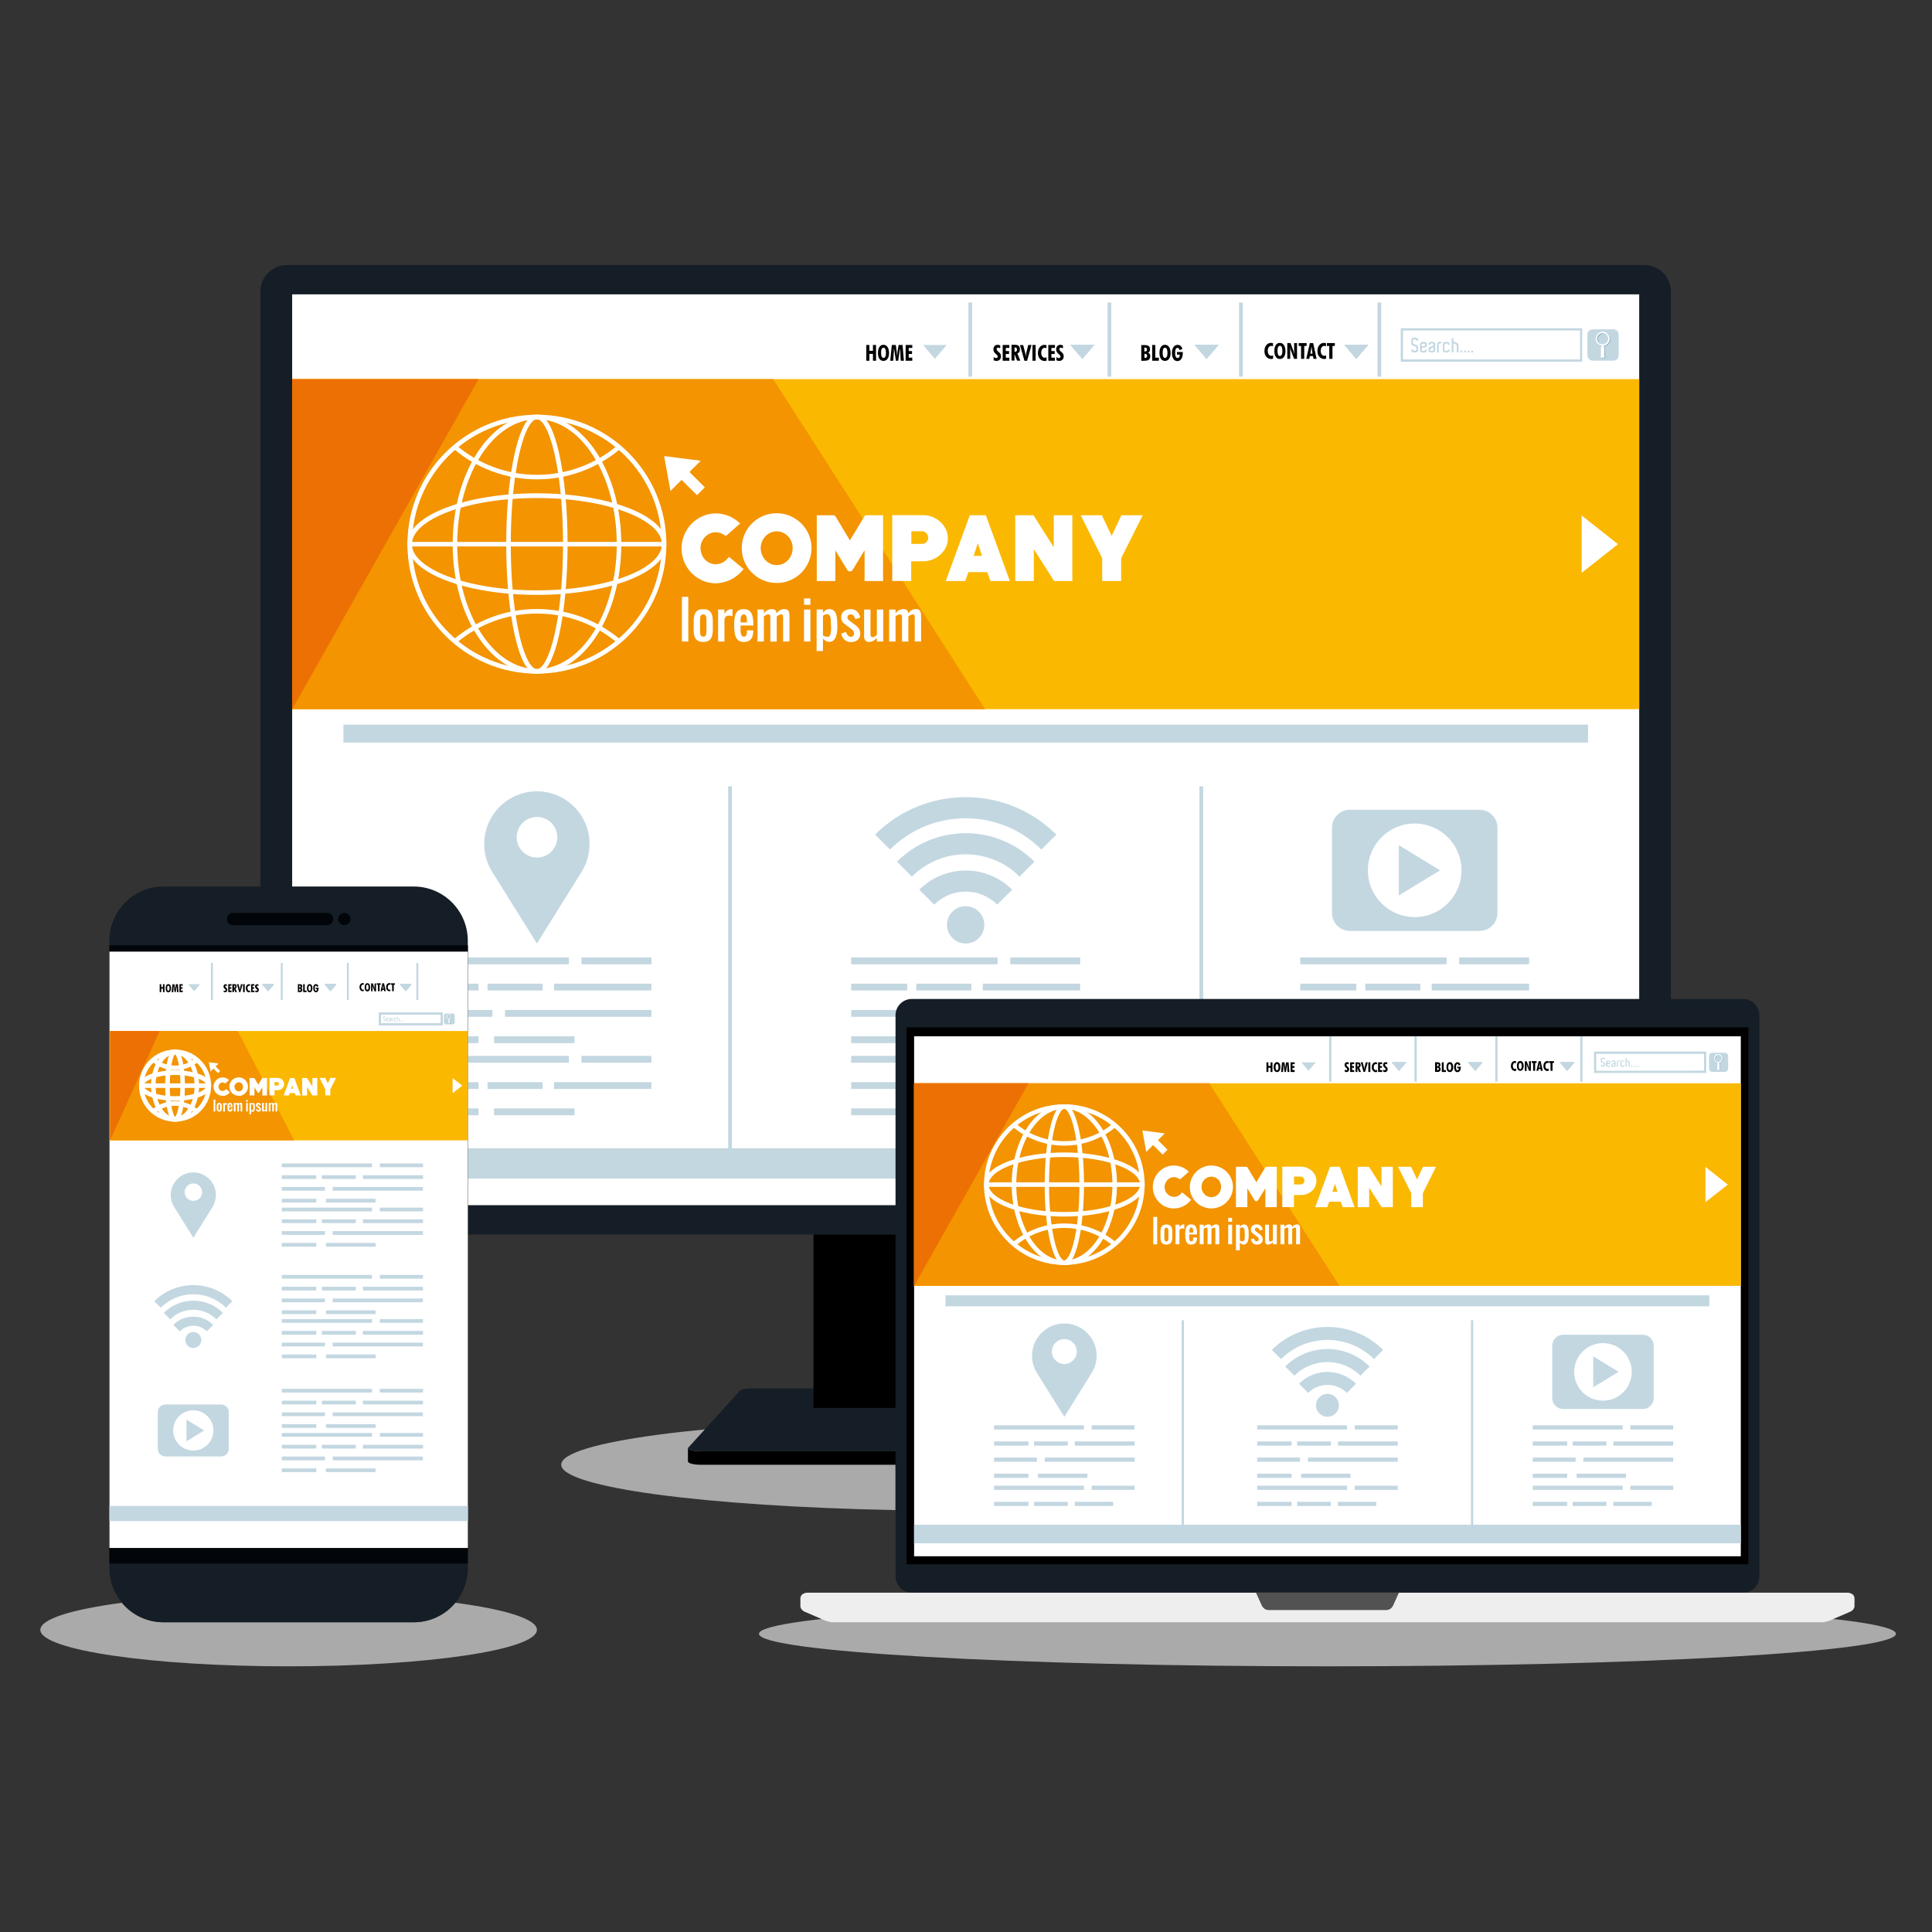 <?xml version="1.0" encoding="utf-8"?>
<!-- Generator: Adobe Illustrator 26.3.1, SVG Export Plug-In . SVG Version: 6.00 Build 0)  -->
<svg version="1.1" id="Capa_1" xmlns="http://www.w3.org/2000/svg" xmlns:xlink="http://www.w3.org/1999/xlink" x="0px" y="0px"
	 viewBox="0 0 2122 2122" style="enable-background:new 0 0 2122 2122;" xml:space="preserve">
<rect x="0" y="0" width="2122" height="2122" fill="#333333" stroke="none"/>
<style type="text/css">
	.st0{display:none;fill:#DADADA;}
	.st1{fill:#AAAAAA;}
	.st2{fill:#151E26;}
	.st3{fill:#FFFFFF;}
	.st4{fill:#C3D7E1;}
	.st5{fill:#FBB800;}
	.st6{fill:#F39400;}
	.st7{fill:#92B5C6;}
	.st8{fill:#ED7004;}
	.st9{fill:#EFEEEE;}
	.st10{fill:#535252;}
	.st11{fill:#020509;}
</style>
<polyline class="st0" points="2121.3,2121.3 0,2121.3 0,0 2121.3,0 2121.3,2121.3 "/>
<path class="st1" d="M1458,1758.8c-344.8,0-624.4,16-624.4,35.7c0,19.7,279.6,35.7,624.4,35.7c344.9,0,624.4-16,624.4-35.7
	C2082.4,1774.8,1802.8,1758.8,1458,1758.8"/>
<path class="st1" d="M983.6,1558.8c-208.6,4.2-367.2,24.9-367.2,49.9c0,25,158.6,45.8,367.2,49.9V1558.8"/>
<path class="st2" d="M1365.6,1590.4c0,2-6.1,3.6-13.5,3.6H769.2c-7.5,0-13.6-1.6-13.6-3.6l56.1-61.8c0-2,6.1-3.6,13.6-3.6H1296
	c7.5,0,13.6,1.6,13.6,3.6L1365.6,1590.4z"/>
<path class="st2" d="M1835.3,1326.7c0,16.1-13.1,29.2-29.2,29.2H315.2c-16.1,0-29.2-13.1-29.2-29.2V320.3
	c0-16.1,13.1-29.2,29.2-29.2h1490.8c16.2,0,29.2,13.1,29.2,29.2V1326.7"/>
<rect x="893.5" y="1355.9" width="334.3" height="190.5"/>
<path d="M755.7,1605.2c0,2,6.1,3.6,13.6,3.6h582.9c7.5,0,13.5-1.6,13.5-3.6v-14.8c0,2-6.1,3.6-13.5,3.6H769.2
	c-7.5,0-13.6-1.6-13.6-3.6V1605.2z"/>
<polyline class="st3" points="1800.4,1323.7 320.9,1323.7 320.9,323.3 1800.4,323.3 1800.4,1323.7 "/>
<rect x="320.9" y="1261.2" class="st4" width="1479.5" height="33.3"/>
<rect x="320.9" y="416.4" class="st5" width="1479.5" height="362.5"/>
<polygon class="st6" points="320.9,416.4 320.9,779 1082,779 849.2,416.4 "/>
<path class="st3" d="M729.4,597.7h-2.5c0,37.9-15.4,72.2-40.2,97c-24.8,24.8-59.1,40.2-97,40.2c-37.9,0-72.2-15.4-97-40.2
	c-24.8-24.8-40.2-59.1-40.2-97c0-37.9,15.4-72.2,40.2-97c24.8-24.8,59.1-40.2,97-40.2c37.9,0,72.2,15.4,97,40.2
	c24.8,24.8,40.2,59.1,40.2,97H729.4h2.5c0-78.5-63.7-142.2-142.2-142.2c-78.5,0-142.2,63.7-142.2,142.2
	c0,78.5,63.7,142.2,142.2,142.2c78.5,0,142.2-63.7,142.2-142.2H729.4z"/>
<path class="st3" d="M679.9,597.7h-2.5c0,38.1-10,72.6-26,97.4c-16,24.8-37.9,39.8-61.6,39.8c-23.8,0-45.6-14.9-61.6-39.8
	c-16-24.8-26-59.3-26-97.4c0-38.1,10-72.6,26-97.4c16-24.8,37.9-39.8,61.6-39.8c23.8,0,45.6,14.9,61.6,39.8c16,24.8,26,59.3,26,97.4
	H679.9h2.5c0-39-10.2-74.4-26.8-100.1c-16.6-25.7-39.8-42-65.8-42.1c-26,0-49.2,16.3-65.8,42.1c-16.6,25.8-26.8,61.1-26.8,100.1
	c0,39,10.2,74.4,26.8,100.1c16.6,25.7,39.8,42,65.8,42.1c26,0,49.2-16.3,65.8-42.1c16.6-25.8,26.8-61.1,26.8-100.1H679.9z"/>
<path class="st3" d="M620.9,597.7h-2.5c0,38.4-3.5,73.2-9.1,98.2c-2.8,12.5-6.1,22.6-9.7,29.3c-1.8,3.4-3.6,5.9-5.3,7.5
	c-1.7,1.6-3.2,2.2-4.6,2.2c-1.4,0-2.9-0.6-4.6-2.2c-3-2.7-6.3-8.4-9.2-16.4c-8.8-24-14.9-68.2-14.9-118.6c0-38.4,3.5-73.2,9.1-98.2
	c2.8-12.5,6.1-22.6,9.7-29.3c1.8-3.4,3.6-5.9,5.3-7.5c1.7-1.6,3.2-2.2,4.6-2.2c1.4,0,2.9,0.6,4.6,2.2c3,2.7,6.3,8.4,9.2,16.4
	c8.8,24,14.9,68.2,14.9,118.6H620.9h2.5c0-38.7-3.5-73.8-9.2-99.3c-2.9-12.8-6.2-23.2-10.1-30.6c-2-3.7-4-6.7-6.4-8.8
	c-2.3-2.1-5-3.5-8-3.5c-2.9,0-5.6,1.4-8,3.5c-4.1,3.8-7.4,10-10.5,18.4c-9.2,25-15.2,69.5-15.2,120.3c0,38.7,3.5,73.8,9.2,99.3
	c2.9,12.8,6.2,23.2,10.1,30.6c2,3.7,4,6.7,6.4,8.8c2.3,2.1,5,3.5,8,3.5c2.9,0,5.7-1.4,8-3.5c4.1-3.8,7.4-10,10.5-18.4
	c9.2-25,15.1-69.5,15.2-120.3H620.9z"/>
<path class="st3" d="M589.7,650.9v-2.5c-38.3,0-73-5.9-97.9-15.4c-12.4-4.7-22.4-10.4-29.2-16.4c-6.8-6.1-10.2-12.4-10.2-18.9
	c0-6.4,3.4-12.8,10.2-18.9c10.1-9.1,27.5-17.2,49.6-22.8c22.1-5.7,48.7-9,77.5-9c38.3,0,73,5.9,97.9,15.4
	c12.4,4.7,22.4,10.4,29.2,16.4c6.8,6.1,10.2,12.4,10.2,18.9c0,6.4-3.4,12.8-10.2,18.9c-10.1,9.1-27.5,17.2-49.6,22.8
	c-22.1,5.7-48.7,9-77.5,9V650.9v2.5c38.8,0,74-6,99.7-15.8c12.8-4.9,23.3-10.7,30.7-17.4c7.4-6.6,11.8-14.3,11.8-22.6
	c0-8.3-4.4-15.9-11.8-22.6c-11.1-10-29.1-18.2-51.7-24c-22.5-5.8-49.6-9.2-78.7-9.2c-38.8,0-74,6-99.7,15.8
	c-12.8,4.9-23.3,10.7-30.7,17.4c-7.4,6.6-11.8,14.3-11.8,22.6c0,8.3,4.4,15.9,11.8,22.6c11.1,10,29.1,18.2,51.7,24
	c22.5,5.8,49.6,9.2,78.7,9.2V650.9z"/>
<polyline class="st3" points="729.4,595.2 450.1,595.2 450.1,600.2 729.4,600.2 "/>
<path class="st3" d="M501.2,706.3c23.9-20.2,54.8-32.4,88.5-32.4c33.8,0,64.6,12.2,88.5,32.4l3.2-3.8
	c-24.8-20.9-56.8-33.6-91.7-33.6c-35,0-67,12.7-91.7,33.6L501.2,706.3L501.2,706.3z"/>
<path class="st3" d="M678.3,489.1c-23.9,20.2-54.8,32.4-88.5,32.4c-33.8,0-64.6-12.2-88.5-32.4l-3.2,3.8
	c24.8,20.9,56.8,33.6,91.7,33.6c35,0,67-12.7,91.7-33.6L678.3,489.1L678.3,489.1z"/>
<path class="st3" d="M1002.9,674.8c1.9,0,1.8,2.3,1.8,4.2v25.6h7v-25.5c0-5.4,0.1-10.1-5.3-10.1c-4.4,0-6.7,1.9-8.8,4.6
	c-0.5-3.1-1.8-4.6-5.3-4.6c-4.1,0-6.9,2.2-8.7,4.5v-4h-7v35.1h7V677c1.3-1,3-2.2,5.3-2.2c1.9,0,1.8,2.4,1.8,4.4v25.5h7v-27.5
	C998.9,676.1,1000.6,674.8,1002.9,674.8z M963.1,700.8v3.8h7v-35.1h-7v27.8c-1.2,1-2.5,2.5-4.6,2.5c-1.4,0-2.4-1-2.4-2.5v-27.8h-7
	v29.9c0,3.1,2,5.7,5.1,5.7C958.4,705.1,960.6,703.1,963.1,700.8z M939.6,680.1l5.3-1.8c-1.2-5-4.2-9.3-10.5-9.3
	c-6.2,0-10.5,3.1-10.5,9.3c0,4.2,2.6,6.4,5.3,8.2l7,5.3c1,0.9,1.8,2.1,1.8,4.1c0,2.2-1.3,3.5-3.5,3.5c-3,0-4.5-3-5.3-5.3l-5.3,1.8
	c1.2,5,4.4,9.3,10.5,9.3c6.2,0,10.5-3.1,10.5-9.3c0-4.4-2.5-7.1-5.3-9.3l-7-5.3c-0.8-0.6-1.8-1.6-1.8-3c0-2.2,1.3-3.5,3.5-3.5
	C937.3,674.8,938.7,677.8,939.6,680.1z M912.7,685.3c0,1.2,0.1,2.8,0.1,4.4c0,4.6-0.4,9.7-3.6,9.7c-1.9,0-3.7-0.5-5.3-1.4v-21.7
	c1.3-0.8,2.7-1.8,4.6-1.8c4.1,0,4.1,6.2,4.1,10.6V685.3z M919.7,688.8v-0.5c0-9-0.1-19.3-8.7-19.3c-3.5,0-5.2,2-7.1,4v-3.5h-7v45.6
	h7v-13.7c1.6,1.7,3.8,3.6,7,3.6C917.9,705.1,919.7,696,919.7,688.8z M883.1,657.3v7h7v-7H883.1z M883.1,669.5v35.1h7v-35.1H883.1z
	 M858.3,674.8c1.9,0,1.8,2.3,1.8,4.2v25.6h7v-25.5c0-5.4,0.1-10.1-5.3-10.1c-4.4,0-6.7,1.9-8.8,4.6c-0.5-3.1-1.8-4.6-5.3-4.6
	c-4.1,0-6.9,2.2-8.7,4.5v-4h-7v35.1h7V677c1.3-1,3-2.2,5.3-2.2c1.9,0,1.8,2.4,1.8,4.4v25.5h7v-27.5
	C854.4,676.1,856,674.8,858.3,674.8z M820.4,683.6h-7c0-3.6-0.1-8.8,3.5-8.8C820.5,674.8,820.4,679.9,820.4,683.6z M813.4,688.8
	v-1.8h14v-0.8c0-9.5-1.4-17.2-10.5-17.2c-9.2,0-10.5,7.7-10.5,17.2c0,9.9,0.9,18.9,10.5,18.9c7.6,0,10.5-4.7,10.5-12.8h-7
	c0,3.5,0,7-3.5,7C813,699.4,813.4,692.9,813.4,688.8z M795.7,674.2v-4.7h-7v35.1h7v-23.7c0-2.9,2-4.8,4.9-4.8c1.4,0,2.9,0.4,3.9,0.8
	v-7.8c-0.5-0.1-0.8-0.1-1.1-0.1C799.7,669,796.9,671.8,795.7,674.2z M772.4,674.8c3.5,0,3.5,3.5,3.5,7v10.5c0,3.5,0,7-3.5,7
	s-3.5-3.5-3.5-7v-10.5C768.9,678.3,768.9,674.8,772.4,674.8z M772.4,705.1c7.9,0,10.5-5,10.5-12.8v-10.5c0-7.8-2.6-12.8-10.5-12.8
	s-10.5,5-10.5,12.8v10.5C761.8,700.1,764.5,705.1,772.4,705.1z M756,704.6v-49.1h-7v49.1H756z"/>
<polygon class="st3" points="736.4,539.3 769.6,506.1 729.4,500.9 "/>
<rect x="753.9" y="515.6" transform="matrix(0.707 -0.707 0.707 0.707 -152.024 692.353)" class="st3" width="12.2" height="28.3"/>
<path class="st3" d="M1255.1,565.9h-23.4l-10.7,22.7l-10.8-22.7H1187l23.6,47.3v25h20.8v-25L1255.1,565.9z M1177.8,638.2v-72.3
	h-20.4v35.2l-22.3-35.2h-20v72.3h20.4v-35l22.3,35H1177.8z M1078.6,610.5h-9.2l4.6-14L1078.6,610.5z M1109.2,638.2l-26.4-72.3h-17.6
	l-26.4,72.3h21.3l3.6-9.8h20.6l3.6,9.8H1109.2z M1017.5,585.7c1.3,1.5,2,3.2,2,5c0,1.8-0.7,3.3-2,4.7c-1.3,1.4-2.9,2-4.8,2h-11.7
	v-13.9h11.7C1014.6,583.4,1016.2,584.2,1017.5,585.7z M1023.9,614.6c3.4-1.3,6.3-3,8.8-5.3c2.5-2.2,4.5-4.9,6.1-8
	c1.5-3.1,2.3-6.4,2.3-10.1c0-3.6-0.8-6.9-2.3-10c-1.5-3.1-3.6-5.8-6.1-8.1c-2.6-2.3-5.5-4.1-8.8-5.4c-3.3-1.3-6.8-1.9-10.4-1.9
	h-33.5v72.3h20.8v-21.6h12.7C1017.1,616.6,1020.5,615.9,1023.9,614.6z M969.9,638.2v-72.3h-18.2c-1,0-1.8,0.4-2.3,1.3l-15.9,26.3
	l-15.8-26.3c-0.7-0.9-1.5-1.3-2.4-1.3h-18.2v72.3h20.4v-33.8l13.2,21.7c0.4,0.6,0.8,1,1.4,1.2c0.6,0.2,1.1,0.3,1.4,0.3
	c0.4,0,1-0.1,1.5-0.3c0.6-0.2,1.1-0.6,1.4-1.2l13.2-21.7v33.8H969.9z M860,585.1c2.2,1,4,2.3,5.6,4c1.6,1.7,2.8,3.6,3.7,5.9
	c0.9,2.2,1.3,4.6,1.3,7.1c0,2.5-0.4,4.8-1.3,7.1c-0.9,2.2-2.1,4.2-3.7,5.9c-1.6,1.7-3.4,3.1-5.6,4.1c-2.2,1-4.5,1.5-6.9,1.5
	c-2.5,0-4.8-0.5-6.9-1.5c-2.1-1-4-2.3-5.6-4.1c-1.6-1.7-2.8-3.7-3.7-5.9c-0.9-2.2-1.4-4.6-1.4-7.1c0-2.5,0.5-4.8,1.4-7.1
	c0.9-2.2,2.2-4.2,3.7-5.9c1.6-1.7,3.4-3,5.6-4c2.2-1,4.5-1.5,6.9-1.5C855.5,583.6,857.8,584.1,860,585.1z M867.9,637.3
	c4.7-2,8.8-4.7,12.2-8.2c3.5-3.4,6.2-7.5,8.2-12.2c2-4.7,3-9.7,3-14.9c0-5.3-1-10.2-3-14.9c-2-4.7-4.8-8.7-8.2-12.2
	c-3.5-3.4-7.6-6.2-12.2-8.2c-4.7-2-9.7-3-14.9-3c-5.3,0-10.2,1-14.9,3c-4.7,2-8.8,4.8-12.2,8.2c-3.5,3.5-6.2,7.5-8.2,12.2
	c-2,4.6-3,9.6-3,14.9c0,5.3,1,10.2,3,14.9c2,4.7,4.8,8.7,8.2,12.2c3.5,3.4,7.6,6.2,12.2,8.2c4.7,2,9.7,3,14.9,3
	C858.2,640.4,863.2,639.4,867.9,637.3z M802.9,636.5c5.2-2.6,9.8-6.4,13.9-11.5l-16.1-13.4c-4.1,5.4-8.9,8.1-14.5,8.1
	c-2.4,0-4.6-0.5-6.7-1.4c-2-0.9-3.8-2.2-5.3-3.8c-1.5-1.6-2.7-3.5-3.5-5.7c-0.8-2.2-1.3-4.4-1.3-6.7c0-2.3,0.4-4.6,1.3-6.7
	c0.9-2.1,2.1-4,3.6-5.6c1.5-1.6,3.3-2.9,5.3-3.8c2-0.9,4.3-1.4,6.7-1.4c3.5,0,7.2,1.4,11,4.1l15.7-13.8c-4.1-3.7-8.4-6.5-12.8-8.3
	c-4.5-1.8-9.1-2.7-13.9-2.7c-5.3,0-10.2,1-14.8,3.1c-4.6,2-8.6,4.8-12,8.3c-3.4,3.5-6,7.5-8,12.2c-1.9,4.6-2.9,9.6-2.9,14.8
	c0,5.2,1,10.1,2.9,14.8c1.9,4.6,4.6,8.7,8,12.2c3.4,3.5,7.4,6.2,12,8.3c4.6,2,9.5,3.1,14.8,3.1C792.2,640.4,797.8,639.1,802.9,636.5
	z"/>
<polygon class="st3" points="1737.2,566.2 1737.2,629.2 1777.1,597.7 "/>
<rect x="377.2" y="795.9" class="st4" width="1367" height="19.7"/>
<path class="st4" d="M961.1,916.7l16.4,16.4c45.9-45.8,120.5-45.8,166.3,0l16.4-16.4C1105.3,861.8,1016,861.8,961.1,916.7z"/>
<path class="st4" d="M985.2,946.4l16.4,16.4c32.6-32.6,85.6-32.6,118.2,0l16.4-16.4C1094.5,904.7,1026.8,904.7,985.2,946.4z"/>
<path class="st4" d="M1111.7,977.2c-28.1-28.1-73.9-28.1-102,0l16.4,16.4c19.1-19.1,50.1-19.1,69.2,0L1111.7,977.2z"/>
<path class="st4" d="M1040.1,1015.8c0,11.3,9.2,20.5,20.5,20.5c11.3,0,20.5-9.2,20.5-20.5c0-11.3-9.2-20.5-20.5-20.5
	C1049.3,995.3,1040.1,1004.5,1040.1,1015.8z"/>
<path class="st4" d="M1482.6,1022.5h142.5c10.8,0,19.6-8.8,19.6-19.6V909c0-10.8-8.8-19.6-19.6-19.6h-142.5
	c-10.8,0-19.6,8.8-19.6,19.6v93.9C1463,1013.7,1471.8,1022.5,1482.6,1022.5z M1553.8,904.5c28.4,0,51.4,23,51.4,51.4
	c0,28.4-23,51.4-51.4,51.4c-28.4,0-51.4-23-51.4-51.4C1502.4,927.5,1525.4,904.5,1553.8,904.5z"/>
<polygon class="st4" points="1536.4,928.3 1536.4,983.5 1581.7,955.9 "/>
<path class="st4" d="M638.8,957.6c11.2-18.1,12.1-41.9,0-61.2c-16.9-27.1-52.6-35.4-79.7-18.5c-27.1,16.9-35.4,52.6-18.5,79.7
	l49.1,78.7L638.8,957.6z M567.5,919.6c0-12.3,10-22.3,22.3-22.3c12.3,0,22.3,10,22.3,22.3c0,12.3-10,22.3-22.3,22.3
	C577.5,941.9,567.5,931.9,567.5,919.6z"/>
<rect x="464" y="1051.6" class="st4" width="160.8" height="7.5"/>
<rect x="638.7" y="1051.6" class="st4" width="76.8" height="7.5"/>
<rect x="554.7" y="1109.3" class="st4" width="160.8" height="7.5"/>
<polyline class="st4" points="540.8,1116.8 464,1116.8 464,1109.3 540.8,1109.3 540.8,1116.8 "/>
<rect x="464" y="1138.2" class="st4" width="61.6" height="7.5"/>
<rect x="542.6" y="1138.2" class="st4" width="88.4" height="7.5"/>
<rect x="464" y="1080.4" class="st4" width="61.6" height="7.5"/>
<rect x="535.5" y="1080.4" class="st4" width="60.5" height="7.5"/>
<rect x="608.5" y="1080.4" class="st4" width="107" height="7.5"/>
<rect x="464" y="1217.4" class="st4" width="61.6" height="7.5"/>
<rect x="542.6" y="1217.4" class="st4" width="88.4" height="7.5"/>
<rect x="464" y="1159.7" class="st4" width="160.8" height="7.5"/>
<rect x="638.7" y="1159.7" class="st4" width="76.8" height="7.5"/>
<rect x="464" y="1188.6" class="st4" width="61.6" height="7.5"/>
<rect x="535.5" y="1188.6" class="st4" width="60.5" height="7.5"/>
<rect x="608.5" y="1188.6" class="st4" width="107" height="7.5"/>
<rect x="934.9" y="1051.6" class="st4" width="160.8" height="7.5"/>
<rect x="1109.6" y="1051.6" class="st4" width="76.8" height="7.5"/>
<rect x="1025.6" y="1109.3" class="st4" width="160.8" height="7.5"/>
<rect x="934.9" y="1109.3" class="st4" width="76.8" height="7.5"/>
<rect x="934.9" y="1138.2" class="st4" width="61.6" height="7.5"/>
<rect x="1013.5" y="1138.2" class="st4" width="88.4" height="7.5"/>
<rect x="934.9" y="1080.4" class="st4" width="61.6" height="7.5"/>
<rect x="1006.4" y="1080.4" class="st4" width="60.5" height="7.5"/>
<rect x="1079.4" y="1080.4" class="st4" width="107" height="7.5"/>
<rect x="934.9" y="1217.4" class="st4" width="61.6" height="7.5"/>
<rect x="1013.5" y="1217.4" class="st4" width="88.4" height="7.5"/>
<rect x="934.9" y="1159.7" class="st4" width="160.8" height="7.5"/>
<rect x="1109.6" y="1159.7" class="st4" width="76.8" height="7.5"/>
<rect x="934.9" y="1188.6" class="st4" width="61.6" height="7.5"/>
<rect x="1006.4" y="1188.6" class="st4" width="60.5" height="7.5"/>
<rect x="1079.4" y="1188.6" class="st4" width="107" height="7.5"/>
<rect x="1428.1" y="1051.6" class="st4" width="160.8" height="7.5"/>
<rect x="1602.7" y="1051.6" class="st4" width="76.8" height="7.5"/>
<rect x="1518.8" y="1109.3" class="st4" width="160.8" height="7.5"/>
<rect x="1428.1" y="1109.3" class="st4" width="76.8" height="7.5"/>
<rect x="1428.1" y="1138.2" class="st4" width="61.6" height="7.5"/>
<rect x="1506.7" y="1138.2" class="st4" width="88.4" height="7.5"/>
<rect x="1428.1" y="1080.4" class="st4" width="61.6" height="7.5"/>
<rect x="1499.5" y="1080.4" class="st4" width="60.5" height="7.5"/>
<rect x="1572.5" y="1080.4" class="st4" width="107" height="7.5"/>
<rect x="1428.1" y="1217.4" class="st4" width="61.6" height="7.5"/>
<rect x="1506.7" y="1217.4" class="st4" width="88.4" height="7.5"/>
<rect x="1428.1" y="1159.7" class="st4" width="160.8" height="7.5"/>
<rect x="1602.7" y="1159.7" class="st4" width="76.8" height="7.5"/>
<rect x="1428.1" y="1188.6" class="st4" width="61.6" height="7.5"/>
<rect x="1499.5" y="1188.6" class="st4" width="60.5" height="7.5"/>
<rect x="1572.5" y="1188.6" class="st4" width="107" height="7.5"/>
<path d="M1002,396.2v-3.4h-3.9v-4h3.6v-3.2h-3.6v-3.5h3.9v-3.2h-7.3v17.3H1002z M981.1,396.2l0.5-8c0-0.2,0-0.6,0.1-1.1
	c0.1-2.2,0.2-3.9,0.2-5l2.1,14.1h2.5l2.2-14c0,1.3,0.1,3.1,0.2,5.2l0,0.8l0.4,8h3.5l-1.5-17.3H987l-1.1,6.6c-0.1,0.4-0.1,1.1-0.2,2
	c-0.1,0.9-0.2,2.1-0.4,3.6c-0.1-0.9-0.1-1.8-0.2-2.7c-0.1-0.9-0.2-1.9-0.3-2.9l-0.9-6.6h-4.4l-1.7,17.3H981.1z M974.8,381.1
	c-1.1-1.6-2.6-2.4-4.5-2.4c-1.9,0-3.4,0.8-4.4,2.4c-1.1,1.6-1.6,3.7-1.6,6.5c0,2.8,0.5,4.9,1.6,6.5c1.1,1.6,2.6,2.3,4.5,2.3
	c1.8,0,3.3-0.8,4.4-2.3c1.1-1.6,1.7-3.6,1.7-6.3C976.4,385,975.9,382.7,974.8,381.1z M968.4,391.7c-0.4-0.9-0.7-2.3-0.7-4.2
	s0.2-3.3,0.7-4.2s1.1-1.4,2-1.4c0.9,0,1.5,0.5,2,1.4c0.4,0.9,0.7,2.3,0.7,4.2c0,1.9-0.2,3.2-0.7,4.2c-0.4,0.9-1.1,1.4-2,1.4
	C969.5,393.1,968.8,392.7,968.4,391.7z M954.9,396.2v-7.5h3.9v7.5h3.4v-17.3h-3.4v6.4h-3.9v-6.4h-3.4v17.3H954.9z"/>
<path d="M1161.8,396.2c0.5,0.1,1,0.2,1.6,0.2c1.5,0,2.7-0.5,3.6-1.4c0.9-0.9,1.3-2.2,1.3-3.7c0-0.9-0.2-1.7-0.5-2.4
	c-0.3-0.7-1.1-1.5-2.2-2.5c-0.9-0.7-1.4-1.3-1.7-1.7l-0.4-1.2c0-0.5,0.2-0.9,0.5-1.2s0.7-0.5,1.2-0.5l0.9,0.2
	c0.3,0.1,0.8,0.3,1.4,0.6v-3.1c-0.5-0.3-1-0.5-1.5-0.6c-0.5-0.1-0.9-0.2-1.4-0.2c-1.4,0-2.4,0.5-3.3,1.4c-0.8,0.9-1.3,2.1-1.3,3.6
	c0,1,0.2,1.8,0.6,2.6s1.1,1.6,2.2,2.6l0.6,0.5c0.9,0.8,1.4,1.5,1.4,2.1c0,0.5-0.2,0.9-0.5,1.3c-0.3,0.3-0.8,0.5-1.4,0.5l-1.3-0.3
	l-1.3-0.9v3.6C1160.9,395.9,1161.3,396.1,1161.8,396.2z M1158.7,396.2v-3.4h-3.9v-4h3.6v-3.2h-3.6v-3.5h3.9v-3.2h-7.3v17.3H1158.7z
	 M1149.3,392.5l-0.9,0.3l-0.9,0.1c-1.2,0-2.1-0.5-2.8-1.5c-0.7-1-1.1-2.3-1.1-3.9c0-1.7,0.4-3,1.1-4c0.7-1,1.7-1.5,2.8-1.5l0.9,0.1
	l1,0.3v-3.2l-1-0.3l-1.1-0.1c-2.2,0-3.9,0.8-5.3,2.5c-1.3,1.7-2,3.8-2,6.5c0,2.6,0.7,4.7,2.1,6.3c1.4,1.6,3.2,2.4,5.4,2.4l1-0.1
	l1-0.3V392.5z M1137.5,396.2v-17.3h-3.5v17.3H1137.5z M1128.1,396.2l4.9-17.3h-3.6l-2,7.9c-0.2,0.8-0.4,1.6-0.5,2.5
	s-0.2,1.7-0.3,2.6c-0.1-1-0.2-1.9-0.3-2.7c-0.1-0.9-0.3-1.7-0.5-2.4l-2-7.8h-3.5l4.9,17.3H1128.1z M1114.3,396.2V389l2.8,7.1h3.6
	l-3.3-7.9c0.9-0.3,1.6-0.8,2.1-1.6c0.5-0.7,0.7-1.7,0.7-3c0-1.7-0.4-2.9-1.3-3.7c-0.9-0.8-2.3-1.2-4.3-1.2h-3.6v17.3H1114.3z
	 M1114.3,381.6l0.2,0l0.3,0c0.8,0,1.3,0.2,1.7,0.6c0.3,0.4,0.5,1,0.5,1.8c0,0.8-0.2,1.4-0.6,1.8c-0.4,0.4-0.9,0.6-1.7,0.6l-0.2,0
	l-0.2,0L1114.3,381.6z M1108.6,396.2v-3.4h-3.9v-4h3.6v-3.2h-3.6v-3.5h3.9v-3.2h-7.3v17.3H1108.6z M1092.9,396.2
	c0.5,0.1,1,0.2,1.6,0.2c1.5,0,2.7-0.5,3.6-1.4c0.9-0.9,1.3-2.2,1.3-3.7c0-0.9-0.2-1.7-0.5-2.4c-0.3-0.7-1.1-1.5-2.2-2.5
	c-0.9-0.7-1.4-1.3-1.7-1.7l-0.4-1.2c0-0.5,0.2-0.9,0.5-1.2s0.7-0.5,1.2-0.5l0.9,0.2c0.3,0.1,0.8,0.3,1.4,0.6v-3.1
	c-0.5-0.3-1-0.5-1.5-0.6c-0.5-0.1-0.9-0.2-1.4-0.2c-1.4,0-2.5,0.5-3.3,1.4c-0.8,0.9-1.3,2.1-1.3,3.6c0,1,0.2,1.8,0.6,2.6
	s1.1,1.6,2.2,2.6l0.6,0.5c0.9,0.8,1.4,1.5,1.4,2.1c0,0.5-0.2,0.9-0.5,1.3c-0.3,0.3-0.8,0.5-1.4,0.5l-1.3-0.3l-1.3-0.9v3.6
	C1092,395.9,1092.4,396.1,1092.9,396.2z"/>
<path d="M1292.7,389.5h3.1c0,1.2-0.2,2.1-0.6,2.7c-0.4,0.6-1,1-1.8,1c-0.9,0-1.5-0.5-2-1.4c-0.5-0.9-0.7-2.3-0.7-4.2
	c0-1.9,0.2-3.3,0.6-4.2c0.4-0.9,1.1-1.3,2-1.3c0.6,0,1.1,0.2,1.5,0.6c0.4,0.4,0.6,1.1,0.8,1.9l3.1-1.4c-0.4-1.4-1.1-2.5-2-3.3
	c-0.9-0.8-2-1.1-3.3-1.1c-1.9,0-3.4,0.8-4.5,2.4c-1.1,1.6-1.7,3.7-1.7,6.5c0,2.7,0.5,4.9,1.6,6.5c1.1,1.6,2.5,2.4,4.3,2.4
	c1.9,0,3.3-0.8,4.4-2.4c1.1-1.6,1.6-3.9,1.6-6.8l0-0.4l0-0.4h-6.4V389.5z M1284,381.1c-1.1-1.6-2.6-2.4-4.5-2.4
	c-1.9,0-3.4,0.8-4.4,2.4c-1.1,1.6-1.6,3.7-1.6,6.5c0,2.8,0.5,4.9,1.6,6.5c1.1,1.6,2.5,2.3,4.5,2.3c1.8,0,3.3-0.8,4.4-2.3
	c1.1-1.6,1.7-3.6,1.7-6.3C1285.7,385,1285.1,382.7,1284,381.1z M1277.6,391.7c-0.4-0.9-0.6-2.3-0.6-4.2s0.2-3.3,0.6-4.2
	s1.1-1.4,2-1.4c0.9,0,1.5,0.5,2,1.4c0.4,0.9,0.7,2.3,0.7,4.2c0,1.9-0.2,3.2-0.7,4.2c-0.4,0.9-1.1,1.4-2,1.4
	C1278.7,393.1,1278,392.7,1277.6,391.7z M1272.8,396.2v-3.4h-3.9v-13.9h-3.4v17.3H1272.8z M1256.8,396.2c1.5,0,2.6-0.1,3.3-0.3
	c0.7-0.2,1.3-0.5,1.8-0.9c0.5-0.4,0.9-1,1.1-1.6c0.3-0.6,0.4-1.3,0.4-2.1c0-1.1-0.2-1.9-0.6-2.5c-0.4-0.6-1-1.1-1.9-1.4
	c0.8-0.4,1.3-0.8,1.7-1.5c0.4-0.6,0.5-1.4,0.5-2.3c0-1.7-0.5-2.8-1.4-3.5c-0.9-0.7-2.5-1.1-4.8-1.1h-3.4v17.3H1256.8z M1256.9,388.6
	h0.4c0.9,0,1.6,0.2,2,0.5c0.4,0.4,0.6,0.9,0.6,1.8c0,0.8-0.2,1.3-0.6,1.7c-0.4,0.4-1,0.5-1.9,0.5l-0.2,0l-0.2,0V388.6z
	 M1256.9,381.7h0.3c0.9,0,1.5,0.2,2,0.5c0.4,0.4,0.6,0.9,0.6,1.7c0,0.7-0.2,1.3-0.6,1.6c-0.4,0.4-1.1,0.5-1.9,0.5h-0.4V381.7z"/>
<path d="M1463.5,394.1V380h2.6v-3.2h-8.7v3.2h2.6v14.1H1463.5z M1456.3,390.4l-0.9,0.3l-0.9,0.1c-1.2,0-2.1-0.5-2.8-1.5
	c-0.7-1-1.1-2.3-1.1-3.9c0-1.7,0.4-3,1.1-4c0.7-1,1.7-1.5,2.8-1.5l0.9,0.1l1,0.3V377l-1-0.3l-1.1-0.1c-2.2,0-3.9,0.8-5.3,2.5
	c-1.3,1.7-2,3.8-2,6.5c0,2.6,0.7,4.7,2.1,6.3c1.4,1.6,3.2,2.4,5.4,2.4l1-0.1l1-0.3V390.4z M1438.1,394.1l0.5-3h3.5l0.6,3h3.4
	l-3.8-17.3h-3.6l-4,17.3H1438.1z M1439.9,384.3c0.2-1.3,0.4-2.6,0.6-3.9c0.1,1.5,0.3,2.9,0.5,4.2c0.2,1.3,0.4,2.6,0.6,3.8h-2.3
	C1439.5,387,1439.7,385.7,1439.9,384.3z M1432.5,394.1V380h2.6v-3.2h-8.7v3.2h2.6v14.1H1432.5z M1417.1,394.1v-7.3
	c0-1.2,0-2.2-0.1-3c0-0.8-0.1-1.6-0.2-2.3c0.1,0.3,0.2,0.6,0.3,1.1c0.3,1,0.4,1.6,0.5,1.8l3.8,9.7h3.2v-17.3h-3.2v6.6
	c0,0.9,0,1.8,0.1,2.9c0.1,1,0.2,2.1,0.4,3.4c-0.2-0.8-0.4-1.6-0.6-2.2c-0.2-0.6-0.3-1.1-0.4-1.4l-3.5-9.3h-3.5v17.3H1417.1z
	 M1410.2,379c-1.1-1.6-2.6-2.4-4.5-2.4c-1.9,0-3.4,0.8-4.4,2.4c-1.1,1.6-1.6,3.7-1.6,6.5c0,2.8,0.5,4.9,1.6,6.5
	c1.1,1.6,2.5,2.3,4.5,2.3c1.8,0,3.3-0.8,4.4-2.3c1.1-1.5,1.7-3.6,1.7-6.3C1411.8,382.9,1411.3,380.6,1410.2,379z M1403.8,389.6
	c-0.4-0.9-0.7-2.3-0.7-4.2c0-1.9,0.2-3.3,0.7-4.2c0.4-0.9,1.1-1.4,2-1.4s1.5,0.5,2,1.4c0.4,0.9,0.7,2.3,0.7,4.2
	c0,1.9-0.2,3.2-0.7,4.2c-0.4,0.9-1.1,1.4-2,1.4S1404.2,390.6,1403.8,389.6z M1398.1,390.4l-0.9,0.3l-0.9,0.1c-1.2,0-2.1-0.5-2.8-1.5
	c-0.7-1-1.1-2.3-1.1-3.9c0-1.7,0.4-3,1.1-4c0.7-1,1.7-1.5,2.8-1.5l0.9,0.1l1,0.3V377l-1-0.3l-1.1-0.1c-2.2,0-3.9,0.8-5.3,2.5
	c-1.3,1.7-2,3.8-2,6.5c0,2.6,0.7,4.7,2.1,6.3c1.4,1.6,3.2,2.4,5.4,2.4l1-0.1l1-0.3V390.4z"/>
<rect x="1063.6" y="332.3" class="st4" width="4.1" height="81.4"/>
<rect x="1216.5" y="332.3" class="st4" width="4.1" height="81.4"/>
<rect x="1513" y="332.3" class="st4" width="4.1" height="81.4"/>
<rect x="1360.9" y="332.3" class="st4" width="4.1" height="81.4"/>
<polygon class="st4" points="1013.9,378.9 1039.8,378.9 1026.8,394.1 "/>
<polygon class="st4" points="1312.3,378.9 1338.2,378.9 1325.2,394.1 "/>
<polygon class="st4" points="1312.3,378.9 1338.2,378.9 1325.2,394.1 "/>
<polygon class="st4" points="1312.3,378.9 1338.2,378.9 1325.2,394.1 "/>
<polygon class="st4" points="1312.3,378.9 1338.2,378.9 1325.2,394.1 "/>
<polygon class="st4" points="1312.3,378.9 1338.2,378.9 1325.2,394.1 "/>
<polygon class="st4" points="1175.8,378.9 1201.7,378.9 1188.8,394.1 "/>
<polygon class="st4" points="1175.8,378.9 1201.7,378.9 1188.8,394.1 "/>
<polygon class="st4" points="1175.8,378.9 1201.7,378.9 1188.8,394.1 "/>
<polygon class="st4" points="1175.8,378.9 1201.7,378.9 1188.8,394.1 "/>
<polygon class="st4" points="1175.8,378.9 1201.7,378.9 1188.8,394.1 "/>
<polygon class="st4" points="1476.7,378.9 1502.6,378.9 1489.6,394.1 "/>
<polygon class="st4" points="1476.7,378.9 1502.6,378.9 1489.6,394.1 "/>
<polygon class="st4" points="1476.7,378.9 1502.6,378.9 1489.6,394.1 "/>
<polygon class="st4" points="1476.7,378.9 1502.6,378.9 1489.6,394.1 "/>
<polygon class="st4" points="1476.7,378.9 1502.6,378.9 1489.6,394.1 "/>
<path class="st4" d="M1777.9,390.3c0,3.2-2.6,5.8-5.8,5.8h-22.8c-3.2,0-5.8-2.6-5.8-5.8v-22.8c0-3.2,2.6-5.8,5.8-5.8h22.8
	c3.2,0,5.8,2.6,5.8,5.8V390.3"/>
<path class="st7" d="M1761.3,378.7C1761.3,378.7,1761.2,378.7,1761.3,378.7c-3.4,0-6.1-2.7-6.1-6.1c0-3.4,2.7-6.1,6.1-6.1h0
	c3.4,0,6.1,2.7,6.1,6.1C1767.3,376,1764.6,378.7,1761.3,378.7 M1761.2,364.9c-4.3,0-7.7,3.4-7.7,7.7c0,3.8,2.8,7,6.3,7.6v2.1h-0.6
	v11.2l1.9,0h1.9l0-11.2h-0.5v-2.1c3.6-0.6,6.3-3.8,6.3-7.6C1769,368.4,1765.5,364.9,1761.2,364.9"/>
<path class="st3" d="M1768,372c0-4.3-3.4-7.7-7.7-7.7c-4.3,0-7.7,3.5-7.7,7.7c0,3.8,2.7,6.9,6.3,7.6v2.1h-0.6v11.2h1.9h1.9l0-11.2
	h-0.5l0-2.1C1765.2,378.9,1768,375.8,1768,372z M1760.2,378.1c-3.4,0-6.1-2.7-6.1-6.1c0-3.4,2.7-6.1,6.1-6.1c3.4,0,6.1,2.7,6.1,6.1
	C1766.3,375.3,1763.6,378.1,1760.2,378.1z"/>
<rect x="1539.7" y="361.7" class="st3" width="196.9" height="34.3"/>
<polygon class="st4" points="1539.7,396 1539.7,397.3 1737.8,397.3 1737.8,360.5 1538.5,360.5 1538.5,397.3 1539.7,397.3 
	1539.7,396 1541,396 1541,363 1735.4,363 1735.4,394.8 1539.7,394.8 1539.7,396 1541,396 "/>
<path class="st4" d="M1616,387.1h1.9v-1.9h-1.9V387.1z M1612,387.1h1.9v-1.9h-1.9V387.1z M1608,387.1h1.9v-1.9h-1.9V387.1z
	 M1603.9,387.1h1.9v-1.9h-1.9V387.1z M1601.8,379.1c0-0.6-0.1-1.1-0.4-1.5c-0.3-0.5-0.7-0.8-1.2-1l-0.9-0.3l-1-0.3l-0.8-0.3
	l-0.4-0.2l-0.2-0.1l-0.3-0.2l-0.2-0.4l-0.1-0.5V374v-2.8h-1.8v15.9h1.8v-7.4v-0.1v-2.7l0.2,0.3l0.3,0.2l0.7,0.2l0.7,0.2l0.7,0.3
	l0.5,0.3l0.4,0.4l0.2,0.7v0.3v7.2h1.9v-7.2V379.1z M1592.2,378.6v-0.5c0-0.8-0.3-1.4-0.9-1.9c-0.6-0.5-1.5-0.8-2.8-0.8
	c-0.7,0-1.2,0.1-1.7,0.2c-0.5,0.1-0.9,0.3-1.2,0.6l-0.7,0.8l-0.2,1v0.5v4.9v1l0.1,0.9l0.6,0.9c0.3,0.3,0.7,0.5,1.1,0.7
	c0.5,0.2,1.1,0.3,1.9,0.3c0.8,0,1.4-0.1,1.9-0.3c0.5-0.2,0.9-0.4,1.1-0.7l0.6-0.9l0.1-0.9V384h-1.8c0,0.5-0.1,0.9-0.4,1.2
	c-0.3,0.3-0.8,0.4-1.5,0.4c-0.7,0-1.2-0.1-1.5-0.4c-0.3-0.3-0.4-0.7-0.4-1.2v-5.3l0.4-1.1c0.3-0.3,0.8-0.4,1.5-0.4l0.9,0.1l0.6,0.3
	l0.3,0.4l0.1,0.4v0.2H1592.2z M1580.1,375.8c-0.5,0.2-0.9,0.5-1.1,0.8l-0.5,0.9l-0.1,0.7v0.5v8.4h1.9v-8.4v-0.2l0.1-0.4l0.3-0.4
	l0.6-0.4l1-0.2l0.4,0l0.4,0l0.4-1.6l-0.6,0l-0.6,0C1581.3,375.5,1580.6,375.6,1580.1,375.8z M1574.5,384c0,0.5-0.1,0.9-0.4,1.2
	c-0.3,0.3-0.8,0.4-1.5,0.4c-0.7,0-1.2-0.1-1.5-0.4c-0.3-0.3-0.4-0.7-0.4-1.2l0.2-0.7l0.4-0.4l0.5-0.3l0.7-0.3l0.7-0.3l0.7-0.3
	l0.3-0.2l0.2-0.3V384z M1570.9,375.7c-0.5,0.1-0.9,0.3-1.2,0.6l-0.7,0.8l-0.2,1v0.5h1.9l0.4-1.1c0.3-0.3,0.8-0.4,1.5-0.4l0.9,0.1
	l0.6,0.3l0.3,0.4l0.1,0.4v0.4l-0.1,0.5l-0.2,0.3l-0.3,0.2l-0.2,0.1l-0.4,0.2l-0.8,0.3l-1,0.3l-0.9,0.3c-0.5,0.2-0.9,0.5-1.2,1
	c-0.3,0.4-0.4,1-0.4,1.5v1l0.1,0.9l0.6,0.9c0.3,0.3,0.7,0.5,1.1,0.7c0.5,0.2,1.1,0.3,1.9,0.3c0.8,0,1.4-0.1,1.9-0.3
	c0.5-0.2,0.9-0.4,1.1-0.7l0.6-0.9l0.1-0.9V384v-4.8v-1.1c0-0.8-0.3-1.4-0.9-1.9c-0.6-0.5-1.5-0.8-2.8-0.8
	C1571.9,375.5,1571.4,375.5,1570.9,375.7z M1565.3,378.7v0.2l-0.4,0.9l-0.9,0.4h-1.2l-0.3,0l-0.4,0.1l-0.4,0.2l-0.2,0.3v-1.8v-0.2v0
	v-0.2l0.1-0.4l0.3-0.4l0.6-0.3l1-0.1l1,0.1l0.6,0.4l0.2,0.4l0.1,0.4V378.7L1565.3,378.7z M1561.4,375.8c-0.5,0.2-0.9,0.5-1.1,0.8
	l-0.5,0.9l-0.1,0.7v0.6v0v4.4v1v0.5c0,0.5,0.1,0.9,0.4,1.3l0.4,0.5l0.7,0.4l0.9,0.3c0.4,0.1,0.8,0.1,1.3,0.1c0.7,0,1.2-0.1,1.7-0.2
	l1-0.5l0.8-0.9l0.3-1.1v-0.5h-1.9l-0.1,0.7l-0.4,0.5l-0.5,0.2l-0.9,0.1l-0.7-0.1l-0.4-0.1l-0.3-0.2l-0.2-0.3l-0.2-0.8v-1l0.4-1
	l1-0.4h1.7l0.6-0.1l0.6-0.2l0.5-0.4l0.7-1l0.1-0.8v-0.5v0v-0.6l-0.1-0.7l-0.5-0.9c-0.2-0.3-0.6-0.5-1.1-0.8
	c-0.5-0.2-1.2-0.3-2.1-0.3C1562.5,375.5,1561.8,375.6,1561.4,375.8z M1557.5,384v-2.2v-0.3c0-0.5-0.1-0.9-0.4-1.4l-0.5-0.6l-0.7-0.4
	l-0.7-0.3l-1-0.4l-0.9-0.3l-0.3-0.1l-0.2-0.1l-0.7-0.6l-0.2-0.6v-0.2v-2.6V374l0.1-0.4l0.2-0.4l0.6-0.4l1-0.1l1,0.1l0.6,0.3l0.3,0.4
	l0.1,0.4v0.2h1.9v-0.6l-0.1-0.7l-0.5-0.9c-0.2-0.3-0.6-0.5-1.1-0.8c-0.5-0.2-1.2-0.3-2.1-0.3c-0.9,0-1.6,0.1-2.1,0.3
	c-0.5,0.2-0.9,0.5-1.1,0.8l-0.5,0.9l-0.1,0.7v0.5v2.7v0.4v0.1c0,0.5,0.2,1,0.5,1.5c0.3,0.5,0.9,0.8,1.8,1.1l0.1,0l1.6,0.6l0.4,0.1
	l0.3,0.1l0.7,0.6l0.2,0.6v0.2v1.9v0.2l-0.1,0.4l-0.3,0.4l-0.6,0.3l-1,0.1l-1-0.1l-0.6-0.3l-0.2-0.4l-0.1-0.4V384h-1.8v0.5l0.1,0.7
	l0.5,0.9c0.2,0.3,0.6,0.5,1.1,0.8c0.5,0.2,1.2,0.3,2.1,0.3c0.9,0,1.6-0.1,2.1-0.3c0.5-0.2,0.9-0.5,1.1-0.8l0.5-0.9l0.1-0.7V384z"/>
<rect x="799.8" y="863.6" class="st4" width="4.1" height="399.3"/>
<rect x="1317.4" y="863.6" class="st4" width="4.1" height="399.3"/>
<polygon class="st8" points="320.9,779 320.9,416.4 525.6,416.4 "/>
<path class="st2" d="M1932.4,1731.4c0,9.9-8,17.9-17.9,17.9h-913c-9.9,0-17.9-8-17.9-17.9v-616.3c0-9.9,8-17.9,17.9-17.9h913
	c9.9,0,17.9,8,17.9,17.9V1731.4"/>
<polyline points="1920.3,1718.1 995.7,1718.1 995.7,1128.4 1920.3,1128.4 1920.3,1718.1 "/>
<polyline class="st3" points="1912,1709.3 1004,1709.3 1004,1138.2 1912,1138.2 1912,1709.3 "/>
<rect x="1004" y="1674.7" class="st4" width="908" height="20.4"/>
<rect x="1004" y="1189.8" class="st5" width="908" height="222.5"/>
<polygon class="st6" points="1004,1189.8 1004,1412.3 1471.1,1412.3 1328.2,1189.8 "/>
<path class="st3" d="M1254.7,1301.1h-2.5c0,23-9.3,43.8-24.4,58.9c-15.1,15.1-35.9,24.4-58.9,24.4s-43.8-9.3-58.9-24.4
	c-15.1-15.1-24.4-35.9-24.4-58.9c0-23,9.3-43.8,24.4-58.9c15.1-15.1,35.9-24.4,58.9-24.4c23,0,43.8,9.3,58.9,24.4
	c15.1,15.1,24.4,35.9,24.4,58.9H1254.7h2.5c0-48.7-39.5-88.2-88.2-88.2c-48.7,0-88.2,39.5-88.2,88.2c0,48.7,39.5,88.2,88.2,88.2
	c48.7,0,88.2-39.5,88.2-88.2H1254.7z"/>
<path class="st3" d="M1224.3,1301.1h-2.5c0,23.2-6.1,44.2-15.8,59.3c-9.7,15.1-22.9,24-37,24c-14.2,0-27.3-8.9-37-24
	c-9.7-15-15.8-36-15.8-59.3c0-23.2,6.1-44.2,15.8-59.3c9.7-15.1,22.9-24,37-24c14.2,0,27.3,8.9,37,24c9.7,15,15.8,36,15.8,59.3
	H1224.3h2.5c0-24.1-6.3-46-16.6-62c-10.3-16-24.8-26.2-41.2-26.2c-16.4,0-30.9,10.3-41.2,26.2c-10.3,16-16.6,37.9-16.6,62
	c0,24.1,6.3,46,16.6,62c10.3,16,24.8,26.2,41.2,26.3c16.4,0,30.9-10.3,41.2-26.3c10.3-16,16.6-37.9,16.6-62H1224.3z"/>
<path class="st3" d="M1188.1,1301.1h-2.5c0,23.5-2.1,44.8-5.5,60.1c-1.7,7.6-3.7,13.7-5.9,17.8c-1.1,2-2.1,3.5-3.1,4.3
	c-1,0.9-1.6,1.1-2.2,1.1c-0.5,0-1.2-0.2-2.2-1.1c-1.7-1.5-3.7-4.9-5.4-9.7c-5.4-14.5-9.1-41.6-9.1-72.5c0-23.5,2.1-44.8,5.5-60.1
	c1.7-7.6,3.7-13.7,5.9-17.7c1.1-2,2.1-3.5,3.1-4.3c1-0.9,1.6-1.1,2.2-1.1s1.2,0.2,2.2,1.1c1.7,1.5,3.7,4.9,5.4,9.7
	c5.4,14.5,9.1,41.6,9.1,72.5H1188.1h2.5c0-23.8-2.1-45.4-5.7-61.2c-1.8-7.9-3.9-14.3-6.3-19c-1.2-2.3-2.6-4.2-4.1-5.7
	c-1.5-1.4-3.4-2.4-5.5-2.4c-2.1,0-4,1-5.5,2.4c-2.7,2.5-4.8,6.4-6.7,11.6c-5.7,15.6-9.3,42.9-9.4,74.2c0,23.8,2.1,45.4,5.7,61.2
	c1.8,7.9,3.9,14.3,6.3,19c1.2,2.3,2.6,4.2,4.1,5.7c1.5,1.4,3.4,2.4,5.5,2.4s4-1,5.5-2.4c2.7-2.5,4.8-6.4,6.7-11.6
	c5.7-15.6,9.3-42.9,9.4-74.2H1188.1z"/>
<path class="st3" d="M1169,1333.7v-2.5c-23.4,0-44.6-3.6-59.7-9.4c-7.6-2.9-13.6-6.3-17.6-9.9c-4-3.6-5.9-7.3-5.9-10.9
	c0-3.6,1.9-7.2,5.9-10.9c6-5.4,16.6-10.4,30-13.8c13.4-3.5,29.7-5.5,47.3-5.5c23.4,0,44.6,3.6,59.7,9.4c7.6,2.9,13.6,6.3,17.6,9.9
	c4,3.6,5.9,7.3,5.9,10.9c0,3.6-1.9,7.2-5.9,10.9c-6,5.4-16.6,10.4-30,13.8c-13.4,3.5-29.8,5.5-47.3,5.5V1333.7v2.5
	c23.9,0,45.6-3.7,61.5-9.7c8-3,14.5-6.7,19.2-10.9c4.7-4.2,7.6-9.1,7.6-14.6c0-5.4-2.9-10.4-7.6-14.6c-7-6.3-18.2-11.3-32.1-14.9
	c-13.9-3.6-30.6-5.7-48.6-5.7c-23.9,0-45.6,3.7-61.5,9.7c-7.9,3-14.5,6.7-19.2,10.9c-4.7,4.2-7.6,9.1-7.6,14.6s2.9,10.4,7.6,14.6
	c7,6.3,18.2,11.3,32.1,14.9c13.9,3.6,30.6,5.7,48.6,5.7V1333.7z"/>
<polyline class="st3" points="1254.7,1298.6 1083.3,1298.6 1083.3,1303.6 1254.7,1303.6 "/>
<path class="st3" d="M1115.3,1368.4c14.5-12.3,33.2-19.7,53.7-19.7c20.5,0,39.2,7.4,53.7,19.7l3.2-3.8c-15.4-13-35.2-20.8-56.9-20.8
	c-21.7,0-41.6,7.9-56.9,20.8L1115.3,1368.4L1115.3,1368.4z"/>
<path class="st3" d="M1222.7,1233.7c-14.5,12.3-33.2,19.7-53.7,19.7c-20.5,0-39.2-7.4-53.7-19.7l-3.2,3.8
	c15.4,13,35.2,20.8,56.9,20.8s41.6-7.9,56.9-20.8L1222.7,1233.7L1222.7,1233.7z"/>
<path class="st3" d="M1422.5,1348.4c1.2,0,1.1,1.4,1.1,2.6v15.7h4.3V1351c0-3.3,0.1-6.2-3.2-6.2c-2.7,0-4.1,1.2-5.4,2.8
	c-0.3-1.9-1.1-2.8-3.2-2.8c-2.5,0-4.2,1.4-5.4,2.7v-2.4h-4.3v21.5h4.3v-16.9c0.8-0.6,1.9-1.4,3.2-1.4c1.2,0,1.1,1.4,1.1,2.7v15.6
	h4.3v-16.9C1420.1,1349.2,1421.1,1348.4,1422.5,1348.4z M1398.1,1364.3v2.3h4.3v-21.5h-4.3v17c-0.7,0.6-1.6,1.5-2.8,1.5
	c-0.9,0-1.5-0.6-1.5-1.5v-17h-4.3v18.4c0,1.9,1.2,3.5,3.1,3.5C1395.2,1367,1396.6,1365.7,1398.1,1364.3z M1383.7,1351.6l3.2-1.1
	c-0.7-3.1-2.6-5.7-6.5-5.7c-3.8,0-6.5,1.9-6.5,5.7c0,2.6,1.6,3.9,3.2,5l4.3,3.2c0.6,0.6,1.1,1.3,1.1,2.5c0,1.4-0.8,2.2-2.2,2.2
	c-1.8,0-2.7-1.9-3.2-3.2l-3.2,1.1c0.7,3.1,2.7,5.7,6.5,5.7c3.8,0,6.5-1.9,6.5-5.7c0-2.7-1.5-4.4-3.2-5.7l-4.3-3.2
	c-0.5-0.4-1.1-1-1.1-1.8c0-1.4,0.8-2.2,2.2-2.2C1382.3,1348.4,1383.1,1350.2,1383.7,1351.6z M1367.2,1354.8c0,0.8,0,1.7,0,2.7
	c0,2.8-0.3,5.9-2.2,5.9c-1.2,0-2.3-0.3-3.2-0.9v-13.3c0.8-0.5,1.7-1.1,2.8-1.1c2.5,0,2.5,3.8,2.5,6.5V1354.8z M1371.5,1357v-0.3
	c0-5.5,0-11.8-5.3-11.8c-2.1,0-3.2,1.2-4.4,2.5v-2.2h-4.3v28h4.3v-8.4c1,1,2.4,2.2,4.3,2.2C1370.4,1367,1371.5,1361.3,1371.5,1357z
	 M1349,1337.6v4.3h4.3v-4.3H1349z M1349,1345.1v21.5h4.3v-21.5H1349z M1333.8,1348.4c1.2,0,1.1,1.4,1.1,2.6v15.7h4.3V1351
	c0-3.3,0.1-6.2-3.2-6.2c-2.7,0-4.1,1.2-5.4,2.8c-0.3-1.9-1.1-2.8-3.2-2.8c-2.5,0-4.2,1.4-5.4,2.7v-2.4h-4.3v21.5h4.3v-16.9
	c0.8-0.6,1.9-1.4,3.2-1.4c1.2,0,1.1,1.4,1.1,2.7v15.6h4.3v-16.9C1331.4,1349.2,1332.4,1348.4,1333.8,1348.4z M1310.6,1353.7h-4.3
	c0-2.2-0.1-5.4,2.2-5.4C1310.6,1348.4,1310.6,1351.5,1310.6,1353.7z M1306.2,1357v-1.1h8.6v-0.5c0-5.8-0.8-10.6-6.5-10.6
	c-5.6,0-6.5,4.7-6.5,10.6c0,6.1,0.6,11.6,6.5,11.6c4.7,0,6.5-2.9,6.5-7.8h-4.3c0,2.2,0,4.3-2.2,4.3
	C1306,1363.4,1306.2,1359.5,1306.2,1357z M1295.4,1348v-2.9h-4.3v21.5h4.3v-14.5c0-1.8,1.2-2.9,3-2.9c0.8,0,1.8,0.2,2.4,0.5v-4.8
	l-0.7-0.1C1297.8,1344.8,1296.1,1346.5,1295.4,1348z M1281.1,1348.4c2.2,0,2.2,2.2,2.2,4.3v6.5c0,2.2,0,4.3-2.2,4.3
	s-2.2-2.2-2.2-4.3v-6.5C1278.9,1350.5,1278.9,1348.4,1281.1,1348.4z M1281.1,1367c4.8,0,6.5-3.1,6.5-7.8v-6.5c0-4.8-1.6-7.8-6.5-7.8
	s-6.5,3.1-6.5,7.8v6.5C1274.6,1363.9,1276.2,1367,1281.1,1367z M1271,1366.7v-30.1h-4.3v30.1H1271z"/>
<polygon class="st3" points="1259,1265.2 1279.3,1244.9 1254.7,1241.6 "/>
<polygon class="st3" points="1282.3,1262.8 1277,1268.1 1264.7,1255.9 1270,1250.5 "/>
<path class="st3" d="M1577.3,1281.5H1563l-6.6,13.9l-6.6-13.9h-14.3l14.5,29v15.4h12.8v-15.4L1577.3,1281.5z M1529.8,1325.9v-44.4
	h-12.5v21.6l-13.7-21.6h-12.3v44.4h12.5v-21.5l13.7,21.5H1529.8z M1469,1308.9h-5.6l2.8-8.6L1469,1308.9z M1487.8,1325.9l-16.2-44.4
	h-10.8l-16.2,44.4h13.1l2.2-6h12.7l2.2,6H1487.8z M1431.5,1293.7c0.8,0.9,1.2,1.9,1.2,3.1c0,1.1-0.4,2-1.2,2.9
	c-0.8,0.8-1.8,1.2-3,1.2h-7.2v-8.6h7.2C1429.7,1292.3,1430.7,1292.7,1431.5,1293.7z M1435.4,1311.4c2.1-0.8,3.9-1.9,5.4-3.2
	c1.5-1.4,2.8-3,3.7-4.9c0.9-1.9,1.4-3.9,1.4-6.2c0-2.2-0.5-4.2-1.4-6.2c-0.9-1.9-2.2-3.6-3.8-5c-1.6-1.4-3.4-2.5-5.4-3.3
	c-2-0.8-4.2-1.2-6.4-1.2h-20.5v44.4h12.8v-13.3h7.8C1431.2,1312.6,1433.3,1312.2,1435.4,1311.4z M1402.3,1325.9v-44.4h-11.2
	c-0.6,0-1.1,0.3-1.4,0.8l-9.8,16.2l-9.7-16.2c-0.4-0.5-0.9-0.8-1.5-0.8h-11.2v44.4h12.5v-20.7l8.1,13.3l0.9,0.7l0.9,0.2l0.9-0.2
	l0.9-0.7l8.1-13.3v20.7H1402.3z M1334.8,1293.3c1.3,0.6,2.5,1.4,3.4,2.4c1,1,1.7,2.2,2.2,3.6c0.5,1.4,0.8,2.8,0.8,4.3
	s-0.3,3-0.8,4.3c-0.5,1.4-1.3,2.6-2.2,3.6s-2.1,1.9-3.4,2.5c-1.3,0.6-2.7,0.9-4.3,0.9c-1.5,0-2.9-0.3-4.3-0.9
	c-1.3-0.6-2.5-1.4-3.4-2.5c-1-1.1-1.7-2.3-2.3-3.6c-0.6-1.4-0.8-2.8-0.8-4.3s0.3-3,0.8-4.3c0.6-1.4,1.3-2.6,2.3-3.6
	c1-1,2.1-1.8,3.4-2.4c1.3-0.6,2.7-0.9,4.3-0.9C1332.1,1292.4,1333.5,1292.7,1334.8,1293.3z M1339.7,1325.4c2.9-1.2,5.4-2.9,7.5-5
	c2.1-2.1,3.8-4.6,5.1-7.5c1.2-2.9,1.9-5.9,1.9-9.2s-0.6-6.3-1.9-9.2c-1.2-2.9-2.9-5.4-5.1-7.5c-2.1-2.1-4.6-3.8-7.5-5
	c-2.9-1.2-5.9-1.9-9.2-1.9c-3.2,0-6.3,0.6-9.2,1.9c-2.9,1.2-5.4,2.9-7.5,5.1c-2.1,2.1-3.8,4.6-5.1,7.5c-1.2,2.8-1.9,5.9-1.9,9.1
	s0.6,6.3,1.9,9.2c1.2,2.9,2.9,5.4,5.1,7.5c2.1,2.1,4.6,3.8,7.5,5c2.9,1.2,5.9,1.9,9.2,1.9
	C1333.8,1327.2,1336.8,1326.6,1339.7,1325.4z M1299.8,1324.8c3.2-1.6,6-3.9,8.5-7l-9.9-8.2c-2.5,3.3-5.5,5-8.9,5
	c-1.5,0-2.8-0.3-4.1-0.9c-1.3-0.6-2.3-1.4-3.3-2.4c-0.9-1-1.6-2.1-2.2-3.5c-0.5-1.3-0.8-2.7-0.8-4.1s0.3-2.8,0.8-4.1
	c0.5-1.3,1.3-2.4,2.2-3.4c0.9-1,2-1.8,3.3-2.4c1.2-0.6,2.6-0.9,4.1-0.9c2.2,0,4.4,0.8,6.7,2.5l9.6-8.5c-2.5-2.3-5.1-4-7.9-5.1
	s-5.6-1.7-8.6-1.7c-3.2,0-6.3,0.6-9.1,1.9c-2.8,1.3-5.3,3-7.3,5.1s-3.7,4.6-4.9,7.5c-1.2,2.9-1.8,5.9-1.8,9.1c0,3.2,0.6,6.2,1.8,9.1
	c1.2,2.8,2.8,5.3,4.9,7.5s4.5,3.8,7.3,5.1c2.8,1.3,5.8,1.9,9.1,1.9C1293.2,1327.2,1296.6,1326.4,1299.8,1324.8z"/>
<polygon class="st3" points="1873.2,1281.7 1873.2,1320.4 1897.7,1301.1 "/>
<rect x="1038.5" y="1422.7" class="st4" width="838.9" height="12.1"/>
<path class="st4" d="M1396.9,1482.7l10.1,10.1c28.2-28.1,73.9-28.1,102.1,0l10.1-10.1C1485.4,1449,1430.6,1449,1396.9,1482.7z"/>
<path class="st4" d="M1411.6,1500.9l10.1,10.1c20-20,52.5-20,72.5,0l10.1-10.1C1478.8,1475.3,1437.2,1475.3,1411.6,1500.9z"/>
<path class="st4" d="M1489.3,1519.8c-17.3-17.3-45.4-17.2-62.6,0l10.1,10.1c11.7-11.7,30.8-11.7,42.5,0L1489.3,1519.8z"/>
<path class="st4" d="M1445.4,1543.5c0,7,5.6,12.6,12.6,12.6c7,0,12.6-5.6,12.6-12.6c0-6.9-5.6-12.6-12.6-12.6
	C1451,1530.9,1445.4,1536.5,1445.4,1543.5z"/>
<path class="st4" d="M1716.9,1547.6h87.4c6.6,0,12-5.4,12-12v-57.6c0-6.7-5.4-12-12-12h-87.4c-6.6,0-12,5.4-12,12v57.6
	C1704.9,1542.2,1710.3,1547.6,1716.9,1547.6z M1760.6,1475.2c17.4,0,31.6,14.1,31.6,31.6s-14.1,31.6-31.6,31.6
	c-17.4,0-31.6-14.1-31.6-31.6S1743.2,1475.2,1760.6,1475.2z"/>
<polygon class="st4" points="1749.9,1489.8 1749.9,1523.7 1777.8,1506.7 "/>
<path class="st4" d="M1199.1,1507.8c6.9-11.1,7.4-25.7,0-37.5c-10.4-16.6-32.3-21.7-48.9-11.3c-16.6,10.4-21.7,32.3-11.3,48.9
	l30.1,48.3L1199.1,1507.8z M1155.3,1484.5c0-7.5,6.1-13.7,13.7-13.7c7.6,0,13.7,6.1,13.7,13.7c0,7.5-6.1,13.7-13.7,13.7
	C1161.5,1498.1,1155.3,1492,1155.3,1484.5z"/>
<rect x="1380.8" y="1565.5" class="st4" width="98.7" height="4.6"/>
<rect x="1488" y="1565.5" class="st4" width="47.2" height="4.6"/>
<rect x="1436.5" y="1600.9" class="st4" width="98.7" height="4.6"/>
<rect x="1380.8" y="1600.9" class="st4" width="47.1" height="4.6"/>
<rect x="1380.8" y="1618.6" class="st4" width="37.8" height="4.6"/>
<rect x="1429.1" y="1618.6" class="st4" width="54.2" height="4.6"/>
<rect x="1380.8" y="1583.2" class="st4" width="37.8" height="4.6"/>
<rect x="1424.7" y="1583.2" class="st4" width="37.1" height="4.6"/>
<rect x="1469.5" y="1583.2" class="st4" width="65.7" height="4.6"/>
<rect x="1380.8" y="1631.8" class="st4" width="98.7" height="4.6"/>
<rect x="1488" y="1631.8" class="st4" width="47.2" height="4.6"/>
<rect x="1380.8" y="1649.5" class="st4" width="37.8" height="4.6"/>
<rect x="1424.7" y="1649.5" class="st4" width="37.1" height="4.6"/>
<rect x="1469.5" y="1649.5" class="st4" width="42.1" height="4.6"/>
<rect x="1683.5" y="1565.5" class="st4" width="98.7" height="4.6"/>
<rect x="1790.7" y="1565.5" class="st4" width="47.1" height="4.6"/>
<rect x="1739.1" y="1600.9" class="st4" width="98.7" height="4.6"/>
<rect x="1683.5" y="1600.9" class="st4" width="47.1" height="4.6"/>
<rect x="1683.5" y="1618.6" class="st4" width="37.8" height="4.6"/>
<rect x="1731.7" y="1618.6" class="st4" width="54.2" height="4.6"/>
<rect x="1683.5" y="1583.2" class="st4" width="37.8" height="4.6"/>
<rect x="1727.3" y="1583.2" class="st4" width="37.1" height="4.6"/>
<rect x="1772.1" y="1583.2" class="st4" width="65.7" height="4.6"/>
<rect x="1683.5" y="1631.8" class="st4" width="98.7" height="4.6"/>
<rect x="1790.7" y="1631.8" class="st4" width="47.1" height="4.6"/>
<rect x="1683.5" y="1649.5" class="st4" width="37.8" height="4.6"/>
<rect x="1727.3" y="1649.5" class="st4" width="37.1" height="4.6"/>
<rect x="1772.1" y="1649.5" class="st4" width="42.1" height="4.6"/>
<rect x="1091.8" y="1565.5" class="st4" width="98.7" height="4.6"/>
<rect x="1199" y="1565.5" class="st4" width="47.1" height="4.6"/>
<rect x="1147.5" y="1600.9" class="st4" width="98.7" height="4.6"/>
<rect x="1091.8" y="1600.9" class="st4" width="47.1" height="4.6"/>
<rect x="1091.8" y="1618.6" class="st4" width="37.8" height="4.6"/>
<rect x="1140.1" y="1618.6" class="st4" width="54.2" height="4.6"/>
<rect x="1091.8" y="1583.2" class="st4" width="37.8" height="4.6"/>
<rect x="1135.7" y="1583.2" class="st4" width="37.1" height="4.6"/>
<rect x="1180.5" y="1583.2" class="st4" width="65.7" height="4.6"/>
<rect x="1091.8" y="1631.8" class="st4" width="98.7" height="4.6"/>
<rect x="1199" y="1631.8" class="st4" width="47.1" height="4.6"/>
<rect x="1091.8" y="1649.5" class="st4" width="37.8" height="4.6"/>
<rect x="1135.7" y="1649.5" class="st4" width="37.1" height="4.6"/>
<rect x="1180.5" y="1649.5" class="st4" width="42.1" height="4.6"/>
<path d="M1422,1177.4v-2.1h-2.4v-2.5h2.2v-1.9h-2.2v-2.1h2.4v-2h-4.5v10.6H1422z M1409.2,1177.4l0.3-4.9l0-0.7
	c0.1-1.3,0.1-2.4,0.1-3.1l1.3,8.7h1.5l1.4-8.6c0,0.8,0,1.9,0.1,3.2l0,0.5l0.2,4.9h2.1l-0.9-10.6h-2.7l-0.7,4c0,0.3-0.1,0.7-0.1,1.2
	c-0.1,0.5-0.1,1.3-0.2,2.2c0-0.5-0.1-1.1-0.1-1.6c-0.1-0.6-0.1-1.2-0.2-1.8l-0.5-4h-2.7l-1,10.6H1409.2z M1405.3,1168.1
	c-0.7-1-1.6-1.5-2.7-1.5s-2.1,0.5-2.7,1.5c-0.7,1-1,2.3-1,4c0,1.7,0.3,3,1,4c0.7,1,1.6,1.4,2.7,1.4c1.1,0,2-0.5,2.7-1.4
	c0.7-1,1-2.2,1-3.8C1406.3,1170.5,1406,1169.1,1405.3,1168.1z M1401.4,1174.7c-0.3-0.6-0.4-1.4-0.4-2.6c0-1.2,0.1-2,0.4-2.6
	c0.3-0.6,0.7-0.8,1.2-0.8c0.5,0,0.9,0.3,1.2,0.8c0.3,0.6,0.4,1.4,0.4,2.6c0,1.1-0.1,2-0.4,2.6c-0.3,0.6-0.7,0.8-1.2,0.8
	C1402,1175.5,1401.6,1175.2,1401.4,1174.7z M1393.1,1177.4v-4.6h2.4v4.6h2.1v-10.6h-2.1v3.9h-2.4v-3.9h-2.1v10.6H1393.1z"/>
<path d="M1520.1,1177.4l1,0.1c0.9,0,1.7-0.3,2.2-0.8c0.5-0.6,0.8-1.3,0.8-2.3c0-0.6-0.1-1.1-0.3-1.5c-0.2-0.4-0.7-0.9-1.4-1.5
	c-0.5-0.5-0.9-0.8-1-1l-0.2-0.8l0.3-0.8l0.8-0.3l0.5,0.1l0.9,0.4v-1.9l-0.9-0.4l-0.9-0.1c-0.8,0-1.5,0.3-2,0.8
	c-0.5,0.6-0.8,1.3-0.8,2.2c0,0.6,0.1,1.1,0.4,1.6c0.2,0.5,0.7,1,1.3,1.6l0.3,0.3c0.6,0.5,0.8,0.9,0.8,1.3l-0.3,0.8l-0.8,0.3
	l-0.8-0.2l-0.8-0.5v2.2L1520.1,1177.4z M1518.1,1177.4v-2.1h-2.4v-2.5h2.2v-1.9h-2.2v-2.1h2.4v-2h-4.5v10.6H1518.1z M1512.3,1175.1
	l-0.6,0.2l-0.5,0.1c-0.7,0-1.3-0.3-1.7-0.9c-0.5-0.6-0.7-1.4-0.7-2.4c0-1,0.2-1.9,0.7-2.5s1-0.9,1.7-0.9l0.6,0.1l0.6,0.2v-2
	l-0.6-0.2l-0.7-0.1c-1.3,0-2.4,0.5-3.2,1.5c-0.8,1-1.2,2.3-1.2,4c0,1.6,0.4,2.9,1.3,3.9c0.8,1,1.9,1.5,3.3,1.5l0.6-0.1l0.6-0.2
	V1175.1z M1505.1,1177.4v-10.6h-2.2v10.6H1505.1z M1499.3,1177.4l3-10.6h-2.2l-1.2,4.8c-0.1,0.5-0.2,1-0.3,1.5
	c-0.1,0.5-0.1,1.1-0.2,1.6c0-0.6-0.1-1.1-0.2-1.7c-0.1-0.5-0.2-1-0.3-1.5l-1.2-4.8h-2.1l3,10.6H1499.3z M1490.9,1177.4v-4.4l1.7,4.4
	h2.2l-2-4.8c0.6-0.2,1-0.5,1.3-1c0.3-0.5,0.4-1.1,0.4-1.8c0-1-0.3-1.8-0.8-2.3c-0.5-0.5-1.4-0.7-2.6-0.7h-2.2v10.6H1490.9z
	 M1490.9,1168.4l0.1,0h0.2c0.5,0,0.8,0.1,1,0.4c0.2,0.2,0.3,0.6,0.3,1.1c0,0.5-0.1,0.9-0.4,1.1c-0.2,0.2-0.6,0.4-1,0.4l-0.1,0
	l-0.1,0L1490.9,1168.4z M1487.4,1177.4v-2.1h-2.4v-2.5h2.2v-1.9h-2.2v-2.1h2.4v-2h-4.5v10.6H1487.4z M1477.8,1177.4l1,0.1
	c0.9,0,1.7-0.3,2.2-0.8c0.5-0.6,0.8-1.3,0.8-2.3c0-0.6-0.1-1.1-0.3-1.5c-0.2-0.4-0.7-0.9-1.4-1.5c-0.5-0.5-0.9-0.8-1-1l-0.2-0.8
	l0.3-0.8l0.7-0.3l0.6,0.1l0.9,0.4v-1.9l-0.9-0.4l-0.9-0.1c-0.8,0-1.5,0.3-2,0.8s-0.8,1.3-0.8,2.2c0,0.6,0.1,1.1,0.4,1.6
	c0.2,0.5,0.7,1,1.3,1.6l0.4,0.3c0.6,0.5,0.8,0.9,0.8,1.3l-0.3,0.8l-0.8,0.3l-0.8-0.2l-0.8-0.5v2.2L1477.8,1177.4z"/>
<path d="M1600.4,1173.3h1.9c0,0.7-0.1,1.3-0.4,1.7c-0.3,0.4-0.6,0.6-1.1,0.6c-0.5,0-0.9-0.3-1.2-0.9c-0.3-0.6-0.4-1.4-0.4-2.6
	c0-1.2,0.1-2,0.4-2.6s0.7-0.8,1.2-0.8l0.9,0.4c0.2,0.3,0.4,0.7,0.5,1.2l1.9-0.9c-0.3-0.9-0.7-1.6-1.2-2c-0.6-0.5-1.2-0.7-2-0.7
	c-1.2,0-2.1,0.5-2.8,1.5c-0.7,1-1,2.3-1,4c0,1.7,0.3,3,1,4c0.7,1,1.5,1.4,2.7,1.4c1.1,0,2-0.5,2.7-1.5c0.7-1,1-2.4,1-4.1v-0.2l0-0.2
	h-3.9V1173.3z M1595.1,1168.1c-0.7-1-1.6-1.5-2.7-1.5c-1.2,0-2.1,0.5-2.7,1.5c-0.7,1-1,2.3-1,4c0,1.7,0.3,3,1,4
	c0.7,1,1.6,1.4,2.7,1.4c1.1,0,2-0.5,2.7-1.4c0.7-1,1-2.2,1-3.8C1596.1,1170.5,1595.7,1169.1,1595.1,1168.1z M1591.1,1174.7
	c-0.3-0.6-0.4-1.4-0.4-2.6c0-1.2,0.1-2,0.4-2.6c0.3-0.6,0.7-0.8,1.2-0.8c0.5,0,0.9,0.3,1.2,0.8c0.3,0.6,0.4,1.4,0.4,2.6
	c0,1.1-0.1,2-0.4,2.6c-0.3,0.6-0.7,0.8-1.2,0.8C1591.8,1175.5,1591.4,1175.2,1591.1,1174.7z M1588.1,1177.4v-2.1h-2.4v-8.5h-2.1
	v10.6H1588.1z M1578.3,1177.4c0.9,0,1.6-0.1,2-0.2l1.1-0.6l0.7-1c0.2-0.4,0.2-0.8,0.2-1.3c0-0.6-0.1-1.2-0.4-1.6
	c-0.2-0.4-0.6-0.7-1.1-0.9c0.5-0.2,0.8-0.5,1-0.9c0.2-0.4,0.3-0.8,0.3-1.4c0-1-0.3-1.7-0.9-2.2c-0.6-0.4-1.6-0.6-2.9-0.6h-2.1v10.6
	H1578.3z M1578.4,1172.7h0.3c0.6,0,1,0.1,1.2,0.3c0.2,0.2,0.4,0.6,0.4,1.1c0,0.5-0.1,0.8-0.4,1c-0.2,0.2-0.6,0.3-1.2,0.3l-0.1,0
	l-0.1,0V1172.7z M1578.4,1168.5h0.2c0.5,0,0.9,0.1,1.2,0.3c0.3,0.2,0.4,0.6,0.4,1l-0.4,1c-0.3,0.2-0.7,0.3-1.2,0.3h-0.2V1168.5z"/>
<path d="M1705.2,1176.1v-8.6h1.6v-2h-5.4v2h1.6v8.6H1705.2z M1700.8,1173.8l-0.6,0.2l-0.5,0.1c-0.7,0-1.3-0.3-1.7-0.9
	c-0.5-0.6-0.7-1.4-0.7-2.4c0-1,0.2-1.9,0.7-2.5c0.4-0.6,1-0.9,1.7-0.9l0.6,0.1l0.6,0.2v-2l-0.6-0.2l-0.7-0.1c-1.3,0-2.4,0.5-3.2,1.5
	c-0.8,1-1.2,2.4-1.2,4c0,1.6,0.4,2.9,1.3,3.9c0.8,1,1.9,1.5,3.3,1.5l0.6-0.1l0.6-0.2V1173.8z M1689.6,1176.1l0.3-1.9h2.1l0.4,1.9
	h2.1l-2.3-10.6h-2.2l-2.5,10.6H1689.6z M1690.7,1170.1c0.1-0.8,0.2-1.6,0.3-2.4c0.1,0.9,0.2,1.8,0.3,2.6c0.1,0.8,0.2,1.6,0.4,2.3
	h-1.4C1690.5,1171.8,1690.6,1170.9,1690.7,1170.1z M1686.1,1176.1v-8.6h1.6v-2h-5.4v2h1.6v8.6H1686.1z M1676.7,1176.1v-4.5
	c0-0.7,0-1.3,0-1.8c0-0.5-0.1-1-0.1-1.4l0.2,0.7c0.2,0.6,0.3,1,0.3,1.1l2.3,5.9h2v-10.6h-2v4.1c0,0.5,0,1.1,0.1,1.8
	c0.1,0.6,0.1,1.3,0.2,2.1c-0.1-0.5-0.3-1-0.4-1.3l-0.3-0.8l-2.1-5.7h-2.1v10.6H1676.7z M1672.5,1166.8c-0.7-1-1.6-1.5-2.7-1.5
	s-2.1,0.5-2.7,1.4c-0.7,1-1,2.3-1,4c0,1.7,0.3,3,1,4c0.7,1,1.6,1.4,2.7,1.4c1.1,0,2-0.5,2.7-1.4c0.7-0.9,1-2.2,1-3.8
	C1673.5,1169.2,1673.1,1167.8,1672.5,1166.8z M1668.5,1173.4c-0.3-0.6-0.4-1.4-0.4-2.6c0-1.2,0.1-2,0.4-2.6c0.3-0.6,0.7-0.8,1.2-0.8
	c0.5,0,0.9,0.3,1.2,0.9c0.3,0.6,0.4,1.4,0.4,2.6s-0.1,2-0.4,2.6c-0.3,0.6-0.7,0.8-1.2,0.8
	C1669.2,1174.2,1668.8,1173.9,1668.5,1173.4z M1665.1,1173.8l-0.6,0.2l-0.5,0.1c-0.7,0-1.3-0.3-1.7-0.9c-0.4-0.6-0.7-1.4-0.7-2.4
	c0-1,0.2-1.9,0.7-2.5c0.4-0.6,1-0.9,1.7-0.9l0.6,0.1l0.6,0.2v-2l-0.6-0.2l-0.7-0.1c-1.3,0-2.4,0.5-3.2,1.5c-0.8,1-1.2,2.4-1.2,4
	c0,1.6,0.4,2.9,1.3,3.9c0.8,1,1.9,1.5,3.3,1.5l0.6-0.1l0.6-0.2V1173.8z"/>
<rect x="1459.8" y="1138.2" class="st4" width="2.5" height="49.9"/>
<rect x="1553.6" y="1138.2" class="st4" width="2.5" height="49.9"/>
<rect x="1735.6" y="1138.2" class="st4" width="2.5" height="49.9"/>
<rect x="1642.3" y="1138.2" class="st4" width="2.5" height="49.9"/>
<polygon class="st4" points="1429.3,1166.8 1445.2,1166.8 1437.2,1176.1 "/>
<polygon class="st4" points="1612.4,1166.8 1628.3,1166.8 1620.3,1176.1 "/>
<polygon class="st4" points="1612.4,1166.8 1628.3,1166.8 1620.3,1176.1 "/>
<polygon class="st4" points="1612.4,1166.8 1628.3,1166.8 1620.3,1176.1 "/>
<polygon class="st4" points="1612.4,1166.8 1628.3,1166.8 1620.3,1176.1 "/>
<polygon class="st4" points="1612.4,1166.8 1628.3,1166.8 1620.3,1176.1 "/>
<polygon class="st4" points="1528.7,1166.8 1544.5,1166.8 1536.6,1176.1 "/>
<polygon class="st4" points="1528.7,1166.8 1544.5,1166.8 1536.6,1176.1 "/>
<polygon class="st4" points="1528.7,1166.8 1544.5,1166.8 1536.6,1176.1 "/>
<polygon class="st4" points="1528.7,1166.8 1544.5,1166.8 1536.6,1176.1 "/>
<polygon class="st4" points="1528.7,1166.8 1544.5,1166.8 1536.6,1176.1 "/>
<polygon class="st4" points="1713.3,1166.8 1729.2,1166.8 1721.2,1176.1 "/>
<polygon class="st4" points="1713.3,1166.8 1729.2,1166.8 1721.2,1176.1 "/>
<polygon class="st4" points="1713.3,1166.8 1729.2,1166.8 1721.2,1176.1 "/>
<polygon class="st4" points="1713.3,1166.8 1729.2,1166.8 1721.2,1176.1 "/>
<polygon class="st4" points="1713.3,1166.8 1729.2,1166.8 1721.2,1176.1 "/>
<path class="st4" d="M1898.1,1173.8c0,1.9-1.6,3.5-3.5,3.5h-14c-1.9,0-3.5-1.6-3.5-3.5v-14c0-2,1.6-3.5,3.5-3.5h14
	c1.9,0,3.5,1.6,3.5,3.5V1173.8"/>
<path class="st7" d="M1887.9,1166.7c-2.1,0-3.7-1.7-3.7-3.7c0-2.1,1.7-3.7,3.7-3.7c0,0,0,0,0,0c2.1,0,3.7,1.7,3.7,3.7
	C1891.7,1165,1890,1166.7,1887.9,1166.7 M1887.9,1158.2c-2.6,0-4.7,2.1-4.8,4.7c0,2.3,1.7,4.3,3.9,4.7v1.3h-0.3v6.8l1.2,0h1.2l0-6.9
	h-0.3v-1.3c2.2-0.4,3.9-2.3,3.9-4.7C1892.7,1160.3,1890.6,1158.2,1887.9,1158.2"/>
<path class="st3" d="M1892,1162.5c0-2.6-2.1-4.8-4.7-4.8c-2.6,0-4.7,2.1-4.7,4.7c0,2.3,1.7,4.3,3.9,4.7v1.3h-0.3v6.9h1.2h1.2l0-6.9
	h-0.3l0-1.3C1890.4,1166.8,1892,1164.9,1892,1162.5z M1887.3,1166.3c-2.1,0-3.7-1.7-3.7-3.7c0-2.1,1.7-3.7,3.8-3.7
	c2.1,0,3.7,1.7,3.7,3.7C1891,1164.6,1889.4,1166.3,1887.3,1166.3z"/>
<rect x="1752" y="1156.2" class="st3" width="120.8" height="21"/>
<polygon class="st4" points="1752,1177.3 1752,1178.5 1874,1178.5 1874,1155 1750.8,1155 1750.8,1178.5 1752,1178.5 1752,1177.3 
	1753.2,1177.3 1753.2,1157.5 1871.6,1157.5 1871.6,1176 1752,1176.1 1752,1177.3 1753.2,1177.3 "/>
<path class="st4" d="M1798.8,1171.8h1.1v-1.2h-1.1V1171.8z M1796.3,1171.8h1.1v-1.2h-1.1V1171.8z M1793.8,1171.8h1.2v-1.2h-1.2
	V1171.8z M1791.4,1171.8h1.2v-1.2h-1.2V1171.8z M1790.1,1166.9l-0.3-0.9l-0.7-0.6l-0.6-0.2l-0.6-0.2l-0.5-0.2l-0.3-0.1l-0.1-0.1
	l-0.2-0.1l-0.1-0.2l-0.1-0.3v-0.3v-1.7h-1.1v9.8h1.1v-4.6v-0.1v-1.7l0.1,0.2l0.2,0.1l0.4,0.1l0.4,0.2l0.5,0.2l0.3,0.2l0.2,0.3
	l0.1,0.4v0.2v4.4h1.1v-4.4V1166.9z M1784.2,1166.6v-0.3c0-0.5-0.2-0.8-0.5-1.2c-0.4-0.3-0.9-0.5-1.7-0.5l-1,0.1l-0.7,0.4l-0.4,0.5
	l-0.1,0.6v0.3v3v0.6l0.1,0.5l0.3,0.5l0.7,0.4c0.3,0.1,0.7,0.2,1.2,0.2c0.5,0,0.9-0.1,1.1-0.2l0.7-0.4l0.3-0.5l0.1-0.5v-0.4h-1.1
	l-0.2,0.7l-0.9,0.3l-0.9-0.2l-0.2-0.8v-3.3l0.2-0.7l0.9-0.3l0.6,0.1l0.4,0.2l0.2,0.3l0.1,0.3v0.1H1784.2z M1776.8,1164.9l-0.7,0.5
	l-0.3,0.5l0,0.4v0.3v5.2h1.1v-5.1v-0.1l0-0.3l0.2-0.3l0.3-0.2l0.6-0.1l0.3,0l0.3,0l0.3-1l-0.3,0l-0.4,0
	C1777.5,1164.7,1777.1,1164.7,1776.8,1164.9z M1773.3,1169.9l-0.2,0.7l-0.9,0.3l-0.9-0.2l-0.2-0.8l0.1-0.4l0.2-0.3l0.3-0.2l0.5-0.2
	l0.4-0.2l0.4-0.2l0.2-0.1l0.1-0.2V1169.9z M1771.1,1164.8l-0.7,0.4l-0.4,0.5l-0.1,0.6v0.3h1.1l0.2-0.7l0.9-0.3l0.6,0.1l0.4,0.2
	l0.2,0.3l0.1,0.3v0.3l-0.1,0.3l-0.1,0.2l-0.2,0.1l-0.1,0.1l-0.3,0.1l-0.5,0.2l-0.6,0.2l-0.6,0.2l-0.7,0.6l-0.3,0.9v0.6l0.1,0.5
	l0.3,0.5l0.7,0.4c0.3,0.1,0.7,0.2,1.2,0.2c0.5,0,0.9-0.1,1.2-0.2l0.7-0.4l0.3-0.5l0.1-0.5v-0.4v-2.9v-0.6c0-0.5-0.2-0.8-0.6-1.2
	c-0.4-0.3-0.9-0.5-1.7-0.5L1771.1,1164.8z M1767.7,1166.6v0.1l-0.2,0.5l-0.5,0.2h-0.8l-0.2,0l-0.2,0.1l-0.2,0.1l-0.1,0.2v-1.1v-0.1
	v0v-0.1l0-0.3l0.2-0.3l0.4-0.2l0.6-0.1l0.6,0.1l0.4,0.2l0.1,0.3l0,0.3V1166.6L1767.7,1166.6z M1765.2,1164.9l-0.7,0.5l-0.3,0.5
	l-0.1,0.4v0.3v0v2.7v0.6v0.3l0.2,0.8l0.3,0.3l0.4,0.3l0.6,0.2l0.8,0.1l1-0.1l0.6-0.3l0.5-0.5l0.2-0.7v-0.3h-1.1l-0.1,0.4l-0.2,0.3
	l-0.3,0.1l-0.5,0.1l-0.4,0l-0.3-0.1l-0.2-0.1l-0.1-0.2l-0.1-0.5v-0.6l0.3-0.6l0.6-0.2h1l0.4-0.1l0.3-0.1l0.3-0.2l0.4-0.6l0.1-0.5
	v-0.3v0v-0.3l-0.1-0.4l-0.3-0.5l-0.7-0.5c-0.3-0.1-0.7-0.2-1.3-0.2C1766,1164.7,1765.5,1164.7,1765.2,1164.9z M1762.9,1169.9v-1.3
	v-0.2l-0.3-0.8l-0.3-0.4l-0.4-0.2l-0.5-0.2l-0.6-0.2l-0.6-0.2l-0.2-0.1l-0.1-0.1l-0.4-0.3l-0.1-0.4v-0.1v-1.6v-0.1l0-0.3l0.2-0.3
	l0.3-0.2l0.6-0.1l0.6,0.1l0.4,0.2l0.2,0.3l0,0.3v0.1h1.2v-0.4l-0.1-0.4l-0.3-0.5l-0.7-0.5c-0.3-0.1-0.7-0.2-1.3-0.2
	c-0.5,0-1,0.1-1.3,0.2l-0.7,0.5l-0.3,0.5l0,0.4v0.3v1.6v0.2v0.1l0.3,0.9c0.2,0.3,0.6,0.5,1.1,0.7l0.1,0l1,0.3l0.2,0.1l0.2,0.1
	l0.4,0.3l0.1,0.4v0.1v1.2v0.1l0,0.2l-0.2,0.3l-0.4,0.2l-0.6,0.1l-0.6-0.1l-0.3-0.2l-0.2-0.3l0-0.3v-0.1h-1.1v0.3l0,0.4l0.3,0.5
	l0.7,0.5c0.3,0.1,0.7,0.2,1.3,0.2c0.5,0,1-0.1,1.3-0.2l0.7-0.5l0.3-0.5l0.1-0.4V1169.9z"/>
<rect x="1297.9" y="1450.1" class="st4" width="2.5" height="245"/>
<rect x="1615.6" y="1450.1" class="st4" width="2.5" height="245"/>
<polygon class="st8" points="1004,1412.3 1004,1189.8 1129.6,1189.8 "/>
<path class="st9" d="M915.5,1781.8c-6.2,0.2-13.6-3.8-13.6-3.8l-18.6-8c-4.5-2.5-4.2-6-4.2-6v-8c0-6.8,7.8-6.7,7.8-6.7h39.7h1062.8
	h39.7c0,0,7.8-0.1,7.8,6.7v8c0,0,0.3,3.5-4.2,6l-18.6,8c0,0-7.4,4-13.6,3.8H915.5z"/>
<path class="st10" d="M1458,1749.3h-78.5l6.1,13.5c0,0,1.9,5.1,7,5.6h65.4h65.4c5.1-0.5,7-5.6,7-5.6l6.1-13.5H1458z"/>
<path class="st1" d="M500.1,1760.4c-10.9,13.1-27.3,21.4-45.7,21.4H179.6c-18.4,0-34.8-8.3-45.7-21.4c-55.1,7.3-89.6,17.9-89.6,29.7
	c0,22.2,122.1,40.1,272.7,40.1c150.6,0,272.7-17.9,272.7-40.1C589.8,1778.3,555.2,1767.7,500.1,1760.4"/>
<path class="st2" d="M513.9,1722.3c0,32.8-26.6,59.5-59.4,59.5H179.6c-32.8,0-59.5-26.6-59.5-59.5v-689.1
	c0-32.8,26.6-59.5,59.5-59.5h274.8c32.8,0,59.4,26.6,59.4,59.5V1722.3"/>
<polyline class="st11" points="513.9,1717.3 120.2,1717.3 120.2,1038.3 513.9,1038.3 513.9,1717.3 "/>
<path class="st11" d="M366.1,1009.4c0,3.7-3,6.7-6.8,6.7H255.9c-3.7,0-6.7-3-6.7-6.7c0-3.7,3-6.7,6.7-6.7h103.5
	C363.1,1002.7,366.1,1005.7,366.1,1009.4z"/>
<path class="st11" d="M384.9,1009.4c0,3.7-3,6.7-6.7,6.7c-3.7,0-6.7-3-6.7-6.7c0-3.7,3-6.7,6.7-6.7
	C381.9,1002.7,384.9,1005.7,384.9,1009.4z"/>
<polyline class="st3" points="513.9,1700.2 120.2,1700.2 120.2,1045.2 513.9,1045.2 513.9,1700.2 "/>
<rect x="120.2" y="1654" class="st4" width="393.7" height="16.7"/>
<path d="M200.7,1089.7v-1.7h-2v-2h1.8v-1.6h-1.8v-1.8h2v-1.6h-3.6v8.7H200.7z M190.3,1089.7l0.3-4l0-0.6c0.1-1.1,0.1-1.9,0.1-2.5
	l1.1,7.1h1.2l1.1-7c0,0.7,0,1.5,0.1,2.6l0,0.4l0.2,4h1.7l-0.7-8.7h-2.2l-0.6,3.3l-0.1,1c0,0.4-0.1,1-0.2,1.8c0-0.4-0.1-0.9-0.1-1.3
	c0-0.5-0.1-0.9-0.2-1.4l-0.4-3.3h-2.2l-0.9,8.7H190.3z M187.1,1082.1c-0.5-0.8-1.3-1.2-2.2-1.2c-0.9,0-1.7,0.4-2.2,1.2
	c-0.5,0.8-0.8,1.9-0.8,3.3s0.3,2.5,0.8,3.3c0.5,0.8,1.3,1.2,2.2,1.2c0.9,0,1.7-0.4,2.2-1.2s0.8-1.8,0.8-3.1
	C187.9,1084.1,187.6,1082.9,187.1,1082.1z M183.9,1087.5c-0.2-0.5-0.3-1.2-0.3-2.1c0-0.9,0.1-1.6,0.3-2.1c0.2-0.5,0.5-0.7,1-0.7
	c0.4,0,0.8,0.2,1,0.7c0.2,0.5,0.3,1.2,0.3,2.1c0,0.9-0.1,1.6-0.3,2.1c-0.2,0.5-0.6,0.7-1,0.7
	C184.4,1088.2,184.1,1087.9,183.9,1087.5z M177.1,1089.7v-3.8h1.9v3.8h1.7v-8.7H179v3.2h-1.9v-3.2h-1.7v8.7H177.1z"/>
<path d="M281,1089.7l0.8,0.1c0.8,0,1.4-0.2,1.8-0.7c0.4-0.5,0.7-1.1,0.7-1.9c0-0.5-0.1-0.9-0.2-1.2c-0.2-0.3-0.5-0.7-1.1-1.2
	l-0.8-0.9l-0.2-0.6l0.2-0.6l0.6-0.2l0.4,0.1l0.7,0.3v-1.5l-0.8-0.3l-0.7-0.1c-0.7,0-1.2,0.2-1.7,0.7c-0.4,0.5-0.6,1.1-0.6,1.8
	c0,0.5,0.1,0.9,0.3,1.3c0.2,0.4,0.6,0.8,1.1,1.3l0.3,0.3c0.5,0.4,0.7,0.7,0.7,1.1l-0.2,0.6l-0.7,0.2l-0.6-0.1l-0.6-0.4v1.8
	L281,1089.7z M279.4,1089.7v-1.7h-2v-2h1.8v-1.6h-1.8v-1.8h2v-1.6h-3.6v8.7H279.4z M274.7,1087.9l-0.5,0.2l-0.4,0.1
	c-0.6,0-1.1-0.2-1.4-0.8s-0.6-1.2-0.6-2c0-0.8,0.2-1.5,0.5-2c0.4-0.5,0.8-0.8,1.4-0.8l0.5,0l0.5,0.2v-1.6l-0.5-0.2l-0.6,0
	c-1.1,0-2,0.4-2.6,1.2c-0.7,0.8-1,1.9-1,3.3c0,1.3,0.4,2.4,1,3.2c0.7,0.8,1.6,1.2,2.7,1.2l0.5,0l0.5-0.2V1087.9z M268.8,1089.7v-8.7
	H267v8.7H268.8z M264,1089.7l2.5-8.7h-1.8l-1,4l-0.2,1.2l-0.1,1.3c0-0.5-0.1-0.9-0.2-1.4l-0.2-1.2l-1-3.9h-1.8l2.5,8.7H264z
	 M257.1,1089.7v-3.6l1.4,3.6h1.8l-1.7-4c0.5-0.1,0.8-0.4,1-0.8c0.2-0.4,0.3-0.9,0.3-1.5c0-0.9-0.2-1.5-0.7-1.9
	c-0.4-0.4-1.2-0.6-2.2-0.6h-1.8v8.7H257.1z M257.1,1082.4L257.1,1082.4l0.2,0l0.8,0.3l0.3,0.9l-0.3,0.9l-0.8,0.3l-0.1,0l-0.1,0
	V1082.4z M254.3,1089.7v-1.7h-2v-2h1.8v-1.6h-1.8v-1.8h2v-1.6h-3.6v8.7H254.3z M246.4,1089.7l0.8,0.1c0.8,0,1.4-0.2,1.8-0.7
	c0.4-0.5,0.7-1.1,0.7-1.9c0-0.5-0.1-0.9-0.2-1.2c-0.2-0.3-0.5-0.7-1.1-1.2l-0.8-0.9l-0.2-0.6l0.2-0.6l0.6-0.2l0.4,0.1l0.7,0.3v-1.5
	l-0.8-0.3l-0.7-0.1c-0.7,0-1.2,0.2-1.7,0.7c-0.4,0.5-0.6,1.1-0.6,1.8c0,0.5,0.1,0.9,0.3,1.3c0.2,0.4,0.6,0.8,1.1,1.3l0.3,0.3
	c0.5,0.4,0.7,0.7,0.7,1.1l-0.3,0.6l-0.7,0.2l-0.6-0.1l-0.6-0.4v1.8L246.4,1089.7z"/>
<path d="M346.7,1086.3h1.5c0,0.6-0.1,1-0.3,1.4l-0.9,0.5c-0.4,0-0.8-0.2-1-0.7c-0.2-0.5-0.3-1.2-0.3-2.1c0-1,0.1-1.7,0.3-2.1
	c0.2-0.4,0.6-0.7,1-0.7l0.7,0.3l0.4,1l1.6-0.7c-0.2-0.7-0.5-1.3-1-1.7c-0.4-0.4-1-0.6-1.6-0.6c-1,0-1.7,0.4-2.3,1.2
	c-0.6,0.8-0.8,1.9-0.8,3.3c0,1.4,0.3,2.4,0.8,3.2c0.5,0.8,1.3,1.2,2.2,1.2c0.9,0,1.7-0.4,2.2-1.2c0.5-0.8,0.8-1.9,0.8-3.4l0-0.2
	v-0.2h-3.2V1086.3z M342.3,1082.1c-0.5-0.8-1.3-1.2-2.2-1.2c-0.9,0-1.7,0.4-2.2,1.2c-0.5,0.8-0.8,1.9-0.8,3.3s0.3,2.5,0.8,3.3
	c0.5,0.8,1.3,1.2,2.2,1.2c0.9,0,1.7-0.4,2.2-1.2c0.6-0.8,0.8-1.8,0.8-3.1C343.2,1084.1,342.9,1082.9,342.3,1082.1z M339.1,1087.5
	c-0.2-0.5-0.3-1.2-0.3-2.1c0-0.9,0.1-1.6,0.3-2.1c0.2-0.5,0.5-0.7,1-0.7c0.4,0,0.8,0.2,1,0.7c0.2,0.5,0.3,1.2,0.3,2.1
	c0,0.9-0.1,1.6-0.3,2.1c-0.2,0.5-0.6,0.7-1,0.7C339.7,1088.2,339.3,1087.9,339.1,1087.5z M336.7,1089.7v-1.7h-2v-7H333v8.7H336.7z
	 M328.7,1089.7c0.8,0,1.3-0.1,1.7-0.1l0.9-0.5l0.6-0.8l0.2-1.1c0-0.5-0.1-1-0.3-1.3l-0.9-0.7l0.8-0.7c0.2-0.3,0.3-0.7,0.3-1.2
	c0-0.8-0.2-1.4-0.7-1.8c-0.5-0.4-1.3-0.5-2.4-0.5h-1.7v8.7H328.7z M328.7,1085.9h0.2c0.5,0,0.8,0.1,1,0.3l0.3,0.9l-0.3,0.9l-1,0.3
	l-0.1,0l-0.1,0V1085.9z M328.7,1082.4h0.2l1,0.3l0.3,0.8l-0.3,0.8l-1,0.3h-0.2V1082.4z"/>
<path d="M432.5,1088.7v-7.1h1.3v-1.6h-4.4v1.6h1.3v7.1H432.5z M428.8,1086.8l-0.5,0.2l-0.4,0.1c-0.6,0-1.1-0.2-1.4-0.8
	c-0.4-0.5-0.6-1.2-0.6-2c0-0.8,0.2-1.5,0.5-2c0.4-0.5,0.8-0.8,1.4-0.8l0.5,0l0.5,0.1v-1.6l-0.5-0.2l-0.6,0c-1.1,0-2,0.4-2.6,1.2
	c-0.7,0.8-1,1.9-1,3.3c0,1.3,0.3,2.4,1,3.2c0.7,0.8,1.6,1.2,2.7,1.2l0.5-0.1l0.5-0.2V1086.8z M419.7,1088.7l0.3-1.5h1.7l0.3,1.5h1.7
	l-1.9-8.7H420l-2,8.7H419.7z M420.6,1083.8c0.1-0.7,0.2-1.3,0.3-2c0.1,0.7,0.1,1.4,0.2,2.1c0.1,0.7,0.2,1.3,0.3,1.9h-1.2
	C420.4,1085.1,420.5,1084.4,420.6,1083.8z M416.9,1088.7v-7.1h1.3v-1.6h-4.4v1.6h1.3v7.1H416.9z M409.2,1088.7v-3.6
	c0-0.6,0-1.1,0-1.5l-0.1-1.1l0.2,0.6c0.1,0.5,0.2,0.8,0.2,0.9l1.9,4.9h1.6v-8.7h-1.6v3.3c0,0.4,0,0.9,0.1,1.4c0,0.5,0.1,1.1,0.2,1.7
	l-0.3-1.1l-0.2-0.7l-1.8-4.7h-1.8v8.7H409.2z M405.7,1081.1c-0.5-0.8-1.3-1.2-2.2-1.2c-0.9,0-1.7,0.4-2.2,1.2
	c-0.5,0.8-0.8,1.9-0.8,3.3c0,1.4,0.3,2.5,0.8,3.3c0.5,0.8,1.3,1.2,2.2,1.2c0.9,0,1.7-0.4,2.2-1.2c0.6-0.8,0.8-1.8,0.8-3.1
	C406.5,1083,406.2,1081.9,405.7,1081.1z M402.5,1086.4c-0.2-0.5-0.3-1.2-0.3-2.1c0-0.9,0.1-1.6,0.3-2.1c0.2-0.5,0.5-0.7,1-0.7
	c0.4,0,0.8,0.2,1,0.7c0.2,0.5,0.3,1.2,0.3,2.1c0,0.9-0.1,1.6-0.3,2.1c-0.2,0.5-0.6,0.7-1,0.7C403,1087.1,402.7,1086.9,402.5,1086.4z
	 M399.6,1086.8l-0.5,0.2l-0.4,0.1c-0.6,0-1.1-0.2-1.4-0.8c-0.4-0.5-0.6-1.2-0.6-2c0-0.8,0.2-1.5,0.5-2c0.4-0.5,0.8-0.8,1.4-0.8
	l0.5,0l0.5,0.1v-1.6l-0.5-0.2l-0.6,0c-1.1,0-2,0.4-2.6,1.2c-0.7,0.8-1,1.9-1,3.3c0,1.3,0.3,2.4,1,3.2c0.7,0.8,1.6,1.2,2.7,1.2
	l0.5-0.1l0.5-0.2V1086.8z"/>
<rect x="231.7" y="1057.6" class="st4" width="2.1" height="40.9"/>
<rect x="308.4" y="1057.6" class="st4" width="2.1" height="40.9"/>
<rect x="457.3" y="1057.6" class="st4" width="2.1" height="40.9"/>
<rect x="381" y="1057.6" class="st4" width="2.1" height="40.9"/>
<polygon class="st4" points="206.7,1081 219.7,1081 213.2,1088.7 "/>
<polygon class="st4" points="356.5,1081 369.5,1081 363,1088.7 "/>
<polygon class="st4" points="356.5,1081 369.5,1081 363,1088.7 "/>
<polygon class="st4" points="356.5,1081 369.5,1081 363,1088.7 "/>
<polygon class="st4" points="356.5,1081 369.5,1081 363,1088.7 "/>
<polygon class="st4" points="356.5,1081 369.5,1081 363,1088.7 "/>
<polygon class="st4" points="288,1081 301,1081 294.5,1088.7 "/>
<polygon class="st4" points="288,1081 301,1081 294.5,1088.7 "/>
<polygon class="st4" points="288,1081 301,1081 294.5,1088.7 "/>
<polygon class="st4" points="288,1081 301,1081 294.5,1088.7 "/>
<polygon class="st4" points="288,1081 301,1081 294.5,1088.7 "/>
<polygon class="st4" points="439.1,1081 452.1,1081 445.6,1088.7 "/>
<polygon class="st4" points="439.1,1081 452.1,1081 445.6,1088.7 "/>
<polygon class="st4" points="439.1,1081 452.1,1081 445.6,1088.7 "/>
<polygon class="st4" points="439.1,1081 452.1,1081 445.6,1088.7 "/>
<polygon class="st4" points="439.1,1081 452.1,1081 445.6,1088.7 "/>
<path class="st4" d="M499.5,1123.1c0,1.1-0.9,2-2,2h-7.9c-1.1,0-2-0.9-2-2v-7.9c0-1.1,0.9-2,2-2h7.9c1.1,0,2,0.9,2,2V1123.1"/>
<path class="st7" d="M493.7,1119.1C493.7,1119.1,493.7,1119.1,493.7,1119.1c-1.2,0-2.1-0.9-2.1-2.1c0-1.2,0.9-2.1,2.1-2.1
	c1.2,0,2.1,0.9,2.1,2.1C495.8,1118.1,494.9,1119.1,493.7,1119.1 M493.7,1114.3c-1.5,0-2.7,1.2-2.7,2.7c0,1.3,0.9,2.4,2.2,2.6v0.7
	H493v3.9h0.7h0.7v-3.9h-0.2v-0.7c1.2-0.2,2.2-1.3,2.2-2.6C496.4,1115.5,495.2,1114.3,493.7,1114.3"/>
<path class="st3" d="M496,1116.7c0-1.5-1.2-2.7-2.7-2.7c-1.5,0-2.7,1.2-2.7,2.7c0,1.3,0.9,2.4,2.2,2.6v0.7h-0.2v3.8h0.7h0.7l0-3.8
	h-0.2v-0.7C495.1,1119.1,496,1118.1,496,1116.7z M493.4,1118.8c-1.2,0-2.1-0.9-2.1-2.1c0-1.2,0.9-2.1,2.1-2.1c1.2,0,2.1,1,2.1,2.1
	C495.5,1117.9,494.5,1118.8,493.4,1118.8z"/>
<rect x="417.2" y="1113.2" class="st3" width="68" height="11.8"/>
<polygon class="st4" points="417.2,1125 417.2,1126.3 486.4,1126.3 486.4,1112 416,1112 416,1126.3 417.2,1126.3 417.2,1125 
	418.5,1125 418.5,1114.4 484,1114.4 484,1123.8 417.2,1123.8 417.2,1125 418.5,1125 "/>
<path class="st4" d="M443.6,1121.9h0.6v-0.7h-0.6V1121.9z M442.2,1121.9h0.7v-0.7h-0.7V1121.9z M440.8,1121.9h0.7v-0.7h-0.7V1121.9z
	 M439.4,1121.9h0.6v-0.7h-0.6V1121.9z M438.7,1119.2l-0.2-0.5l-0.4-0.3l-0.3-0.1l-0.3-0.1l-0.3-0.1l-0.2-0.1l-0.1,0l-0.1-0.1
	l-0.1-0.1l0-0.2v-0.1v-1h-0.6v5.5h0.6v-2.6v0v-0.9l0.1,0.1l0.1,0.1l0.3,0.1l0.2,0.1l0.3,0.1l0.2,0.1l0.1,0.2l0.1,0.2v0.1v2.5h0.6
	v-2.5V1119.2z M435.3,1119v-0.2l-0.3-0.7l-1-0.3l-0.6,0.1l-0.4,0.2l-0.2,0.3l-0.1,0.4v0.2v1.7v0.4l0,0.3l0.2,0.3l0.4,0.2l0.7,0.1
	l0.6-0.1l0.4-0.2l0.2-0.3l0-0.3v-0.2h-0.6l-0.1,0.4l-0.5,0.1l-0.5-0.1l-0.1-0.4v-1.8l0.1-0.4l0.5-0.2l0.3,0l0.2,0.1l0.1,0.1l0,0.2
	v0.1H435.3z M431.2,1118.1l-0.4,0.3l-0.2,0.3l0,0.2v0.2v2.9h0.6v-2.9v-0.1l0-0.1l0.1-0.2l0.2-0.1l0.3-0.1h0.1l0.2,0l0.1-0.6l-0.2,0
	l-0.2,0L431.2,1118.1z M429.2,1120.9l-0.1,0.4l-0.5,0.1l-0.5-0.1l-0.1-0.4l0.1-0.2l0.1-0.2l0.2-0.1l0.2-0.1l0.2-0.1l0.2-0.1l0.1-0.1
	l0.1-0.1V1120.9z M428,1118l-0.4,0.2l-0.2,0.3l-0.1,0.4v0.2h0.6l0.1-0.4l0.5-0.2l0.3,0l0.2,0.1l0.1,0.1l0,0.2v0.1l0,0.2l-0.1,0.1
	l-0.1,0.1l-0.1,0l-0.1,0.1l-0.3,0.1l-0.3,0.1l-0.3,0.1l-0.4,0.3l-0.1,0.5v0.4l0,0.3l0.2,0.3l0.4,0.2l0.7,0.1l0.7-0.1l0.4-0.2
	l0.2-0.3l0-0.3v-0.2v-1.7v-0.4l-0.3-0.7l-1-0.3L428,1118z M426.1,1119L426.1,1119l-0.1,0.4l-0.3,0.1h-0.4l-0.1,0l-0.1,0l-0.1,0.1
	l-0.1,0.1v-0.6v-0.1v0v-0.1l0-0.1l0.1-0.1l0.2-0.1l0.3,0l0.3,0l0.2,0.1l0.1,0.2L426.1,1119L426.1,1119L426.1,1119z M424.7,1118
	l-0.4,0.3l-0.2,0.3l0,0.2v0.2v0v1.5v0.3v0.2l0.1,0.5l0.1,0.2l0.2,0.1l0.3,0.1l0.4,0l0.6-0.1l0.4-0.2l0.3-0.3l0.1-0.4v-0.2h-0.6
	l0,0.2l-0.1,0.2l-0.2,0.1l-0.3,0l-0.2,0l-0.2,0l-0.1-0.1l-0.1-0.1l-0.1-0.3v-0.3l0.1-0.4l0.3-0.1h0.6l0.2,0l0.2-0.1l0.2-0.1l0.2-0.3
	l0-0.3v-0.2v0v-0.2l0-0.2l-0.2-0.3l-0.4-0.3l-0.7-0.1L424.7,1118z M423.4,1120.9v-0.8v-0.1l-0.1-0.5l-0.2-0.2l-0.2-0.1l-0.3-0.1
	l-0.3-0.1l-0.3-0.1l-0.1,0l-0.1,0l-0.3-0.2l-0.1-0.2v-0.1v-0.9v-0.1l0-0.1l0.1-0.2l0.2-0.1l0.3-0.1l0.4,0.1l0.2,0.1l0.1,0.1l0,0.1
	v0.1h0.6v-0.2l0-0.2l-0.2-0.3l-0.4-0.3l-0.7-0.1l-0.7,0.1l-0.4,0.3l-0.2,0.3l0,0.2v0.2v0.9v0.1v0l0.2,0.5l0.6,0.4l0,0l0.6,0.2
	l0.1,0.1l0.1,0l0.2,0.2l0.1,0.2v0.1v0.7v0.1l0,0.1l-0.1,0.1l-0.2,0.1l-0.4,0l-0.3,0l-0.2-0.1l-0.1-0.2l0-0.2v-0.1h-0.6v0.2l0,0.2
	l0.2,0.3l0.4,0.3l0.7,0.1l0.7-0.1l0.4-0.3l0.2-0.3l0-0.2V1120.9z"/>
<rect x="309.5" y="1277.9" class="st4" width="99.1" height="4.1"/>
<rect x="417.2" y="1277.9" class="st4" width="47.4" height="4.1"/>
<rect x="365.4" y="1303.7" class="st4" width="99.1" height="4.1"/>
<rect x="309.5" y="1303.7" class="st4" width="47.4" height="4.1"/>
<rect x="309.5" y="1316.7" class="st4" width="37.9" height="4.1"/>
<rect x="358" y="1316.7" class="st4" width="54.5" height="4.1"/>
<rect x="309.5" y="1290.8" class="st4" width="37.9" height="4.1"/>
<rect x="353.5" y="1290.8" class="st4" width="37.3" height="4.1"/>
<rect x="398.6" y="1290.8" class="st4" width="66" height="4.1"/>
<rect x="309.5" y="1326.4" class="st4" width="99.1" height="4.1"/>
<rect x="417.2" y="1326.4" class="st4" width="47.4" height="4.1"/>
<rect x="365.4" y="1352.2" class="st4" width="99.1" height="4.1"/>
<rect x="309.5" y="1352.2" class="st4" width="47.4" height="4.1"/>
<rect x="309.5" y="1365.2" class="st4" width="37.9" height="4.1"/>
<rect x="358" y="1365.2" class="st4" width="54.5" height="4.1"/>
<rect x="309.5" y="1339.3" class="st4" width="37.9" height="4.1"/>
<rect x="353.5" y="1339.3" class="st4" width="37.3" height="4.1"/>
<rect x="398.6" y="1339.3" class="st4" width="66" height="4.1"/>
<rect x="309.5" y="1400.3" class="st4" width="99.1" height="4.1"/>
<rect x="417.2" y="1400.3" class="st4" width="47.4" height="4.1"/>
<rect x="365.4" y="1426.2" class="st4" width="99.1" height="4.1"/>
<rect x="309.5" y="1426.2" class="st4" width="47.4" height="4.1"/>
<rect x="309.5" y="1439.2" class="st4" width="37.9" height="4.1"/>
<rect x="358" y="1439.2" class="st4" width="54.5" height="4.1"/>
<rect x="309.5" y="1413.3" class="st4" width="37.9" height="4.1"/>
<rect x="353.5" y="1413.3" class="st4" width="37.3" height="4.1"/>
<rect x="398.6" y="1413.3" class="st4" width="66" height="4.1"/>
<rect x="309.5" y="1448.8" class="st4" width="99.1" height="4.1"/>
<rect x="417.2" y="1448.8" class="st4" width="47.4" height="4.1"/>
<rect x="365.4" y="1474.7" class="st4" width="99.1" height="4.1"/>
<rect x="309.5" y="1474.7" class="st4" width="47.4" height="4.1"/>
<rect x="309.5" y="1487.7" class="st4" width="37.9" height="4.1"/>
<rect x="358" y="1487.7" class="st4" width="54.5" height="4.1"/>
<rect x="309.5" y="1461.8" class="st4" width="37.9" height="4.1"/>
<rect x="353.5" y="1461.8" class="st4" width="37.3" height="4.1"/>
<rect x="398.6" y="1461.8" class="st4" width="66" height="4.1"/>
<rect x="309.5" y="1525.4" class="st4" width="99.1" height="4.1"/>
<rect x="417.2" y="1525.4" class="st4" width="47.4" height="4.1"/>
<rect x="365.4" y="1551.3" class="st4" width="99.1" height="4.1"/>
<rect x="309.5" y="1551.3" class="st4" width="47.4" height="4.1"/>
<rect x="309.5" y="1564.2" class="st4" width="37.9" height="4.1"/>
<rect x="358" y="1564.2" class="st4" width="54.5" height="4.1"/>
<rect x="309.5" y="1538.4" class="st4" width="37.9" height="4.1"/>
<rect x="353.5" y="1538.4" class="st4" width="37.3" height="4.1"/>
<rect x="398.6" y="1538.4" class="st4" width="66" height="4.1"/>
<rect x="309.5" y="1573.9" class="st4" width="99.1" height="4.1"/>
<rect x="417.2" y="1573.9" class="st4" width="47.4" height="4.1"/>
<rect x="365.4" y="1599.8" class="st4" width="99.1" height="4.1"/>
<rect x="309.5" y="1599.8" class="st4" width="47.4" height="4.1"/>
<rect x="309.5" y="1612.8" class="st4" width="37.9" height="4.1"/>
<rect x="358" y="1612.8" class="st4" width="54.5" height="4.1"/>
<rect x="309.5" y="1586.9" class="st4" width="37.9" height="4.1"/>
<rect x="353.5" y="1586.9" class="st4" width="37.3" height="4.1"/>
<rect x="398.6" y="1586.9" class="st4" width="66" height="4.1"/>
<path class="st4" d="M169.5,1429.2l7.1,7.1c19.7-19.7,51.8-19.7,71.5,0l7.1-7.1C231.5,1405.6,193.1,1405.6,169.5,1429.2z"/>
<path class="st4" d="M179.9,1442l7,7.1c14-14,36.8-14,50.8,0l7.1-7.1C226.9,1424.1,197.8,1424.1,179.9,1442z"/>
<path class="st4" d="M234.2,1455.2c-12.1-12.1-31.8-12.1-43.8,0l7.1,7.1c8.2-8.2,21.5-8.2,29.7,0L234.2,1455.2z"/>
<path class="st4" d="M203.5,1471.8c0,4.9,4,8.8,8.8,8.8c4.9,0,8.8-3.9,8.8-8.8c0-4.9-3.9-8.8-8.8-8.8
	C207.5,1463,203.5,1466.9,203.5,1471.8z"/>
<path class="st4" d="M181.7,1599.7h61.2c4.6,0,8.4-3.8,8.4-8.4V1551c0-4.7-3.8-8.4-8.4-8.4h-61.2c-4.6,0-8.4,3.8-8.4,8.4v40.3
	C173.3,1596,177.1,1599.7,181.7,1599.7z M212.3,1549c12.2,0,22.1,9.9,22.1,22.1c0,12.2-9.9,22.1-22.1,22.1
	c-12.2,0-22.1-9.9-22.1-22.1C190.2,1558.9,200.1,1549,212.3,1549z"/>
<polygon class="st4" points="204.8,1559.3 204.8,1583 224.3,1571.1 "/>
<path class="st4" d="M233.4,1325.7c4.8-7.8,5.2-18,0-26.3c-7.3-11.6-22.6-15.2-34.2-7.9c-11.6,7.3-15.2,22.6-7.9,34.2l21.1,33.8
	L233.4,1325.7z M202.8,1309.4c0-5.3,4.3-9.6,9.6-9.6c5.3,0,9.6,4.3,9.6,9.6c0,5.3-4.3,9.6-9.6,9.6
	C207,1318.9,202.8,1314.7,202.8,1309.4z"/>
<rect x="120.9" y="1132.4" class="st5" width="393" height="120.1"/>
<polygon class="st6" points="120.9,1132.4 120.9,1252.5 323.1,1252.5 261.2,1132.4 "/>
<path class="st3" d="M229.4,1192.4h-2.5c0,9.6-3.9,18.2-10.1,24.5c-6.3,6.3-14.9,10.1-24.5,10.1c-9.6,0-18.2-3.9-24.5-10.1
	c-6.3-6.3-10.1-14.9-10.1-24.5c0-9.6,3.9-18.2,10.1-24.5c6.3-6.3,14.9-10.1,24.5-10.1c9.6,0,18.2,3.9,24.5,10.1
	c6.3,6.3,10.1,14.9,10.1,24.5H229.4h2.5c0-21.9-17.7-39.6-39.6-39.6c-21.9,0-39.6,17.7-39.6,39.6c0,21.9,17.7,39.6,39.6,39.6
	c21.9,0,39.6-17.7,39.6-39.6H229.4z"/>
<path class="st3" d="M216.2,1192.4h-2.5c0,9.8-2.6,18.7-6.6,24.9c-4.1,6.3-9.3,9.7-14.8,9.7c-5.5,0-10.8-3.5-14.8-9.7
	c-4-6.2-6.6-15.1-6.6-24.9c0-9.8,2.6-18.7,6.6-24.9c4.1-6.3,9.3-9.7,14.8-9.7c5.5,0,10.8,3.5,14.8,9.7c4,6.2,6.6,15.1,6.6,24.9
	H216.2h2.5c0-10.7-2.8-20.4-7.4-27.6c-4.6-7.2-11.3-12-19-12c-7.7,0-14.4,4.8-19,12c-4.6,7.2-7.4,16.9-7.4,27.6
	c0,10.7,2.8,20.4,7.4,27.6c4.6,7.2,11.3,12,19,12c7.7,0,14.4-4.8,19-12c4.6-7.2,7.4-16.9,7.4-27.6H216.2z"/>
<path class="st3" d="M200.6,1192.4h-2.5c0,10.1-0.9,19.2-2.4,25.7c-0.7,3.2-1.6,5.8-2.4,7.3c-0.4,0.8-0.8,1.3-1,1.5l-0.2,0.1
	l0.2,0.4v-0.4l-0.2,0l0.2,0.4v-0.4v0.4l0.2-0.4l-0.2,0v0.4l0.2-0.4l-0.1-0.1c-0.4-0.3-1.2-1.6-2-3.6c-2.2-6-3.9-17.7-3.9-31
	c0-10.1,0.9-19.2,2.4-25.7c0.7-3.2,1.6-5.8,2.4-7.3c0.4-0.8,0.8-1.3,1-1.5l0.2-0.1l-0.2-0.4v0.4l0.2,0l-0.2-0.4v0.4v-0.4l-0.2,0.4
	l0.2,0v-0.4l-0.2,0.4l0.2,0.1c0.4,0.3,1.2,1.6,2,3.6c2.2,5.9,3.9,17.7,3.9,30.9H200.6h2.5c0-10.4-0.9-19.8-2.5-26.8
	c-0.8-3.5-1.7-6.4-2.9-8.6c-0.6-1.1-1.2-2.1-2.1-2.8c-0.8-0.8-2-1.4-3.4-1.4c-1.4,0-2.5,0.6-3.4,1.4c-1.5,1.4-2.4,3.2-3.3,5.6
	c-2.6,7-4.1,18.9-4.1,32.6c0,10.4,0.9,19.8,2.5,26.8c0.8,3.5,1.7,6.4,2.9,8.6c0.6,1.1,1.2,2.1,2.1,2.8c0.8,0.8,2,1.4,3.4,1.4
	c1.4,0,2.5-0.6,3.4-1.4c1.5-1.4,2.4-3.2,3.3-5.6c2.6-7,4.1-18.9,4.1-32.6H200.6z"/>
<path class="st3" d="M192.3,1206.5v-2.5c-10,0-19-1.6-25.3-4c-3.2-1.2-5.6-2.6-7.2-4c-1.6-1.4-2.1-2.6-2.1-3.6c0-1,0.5-2.2,2.1-3.7
	c2.3-2.1,6.7-4.2,12.4-5.7c5.7-1.5,12.6-2.3,20.1-2.3c10,0,19,1.6,25.4,4c3.2,1.2,5.6,2.6,7.2,4c1.6,1.4,2.1,2.6,2.1,3.7
	c0,1-0.5,2.2-2.1,3.6c-2.3,2.1-6.7,4.2-12.4,5.7c-5.7,1.5-12.6,2.3-20.1,2.3V1206.5v2.5c10.5,0,20-1.6,27.1-4.3c3.6-1.4,6.5-3,8.7-5
	c2.2-2,3.7-4.5,3.7-7.4c0-2.9-1.6-5.4-3.7-7.4c-3.3-3-8.3-5.2-14.5-6.8c-6.2-1.6-13.5-2.5-21.4-2.5c-10.5,0-20,1.6-27.1,4.3
	c-3.6,1.4-6.5,3-8.7,5c-2.2,2-3.7,4.5-3.7,7.4c0,2.9,1.5,5.4,3.7,7.4c3.3,3,8.3,5.2,14.5,6.8c6.2,1.6,13.5,2.5,21.4,2.5V1206.5z"/>
<polyline class="st3" points="229.4,1189.9 155.2,1189.9 155.2,1194.9 229.4,1194.9 "/>
<path class="st3" d="M170,1222.7c6-5.1,13.8-8.2,22.3-8.2c8.5,0,16.3,3.1,22.3,8.2l3.2-3.8c-6.9-5.8-15.8-9.4-25.6-9.4
	c-9.7,0-18.7,3.5-25.6,9.4L170,1222.7L170,1222.7z"/>
<path class="st3" d="M214.6,1162.2c-6,5.1-13.8,8.2-22.3,8.2c-8.5,0-16.3-3.1-22.3-8.2l-3.2,3.8c6.9,5.8,15.8,9.4,25.5,9.4
	c9.7,0,18.7-3.5,25.6-9.4L214.6,1162.2L214.6,1162.2z"/>
<path class="st3" d="M302.1,1212.9c0.5,0,0.5,0.6,0.5,1.1v6.8h1.9v-6.8c0-1.4,0-2.7-1.4-2.7c-1.2,0-1.8,0.5-2.3,1.2
	c-0.1-0.8-0.5-1.2-1.4-1.2c-1.1,0-1.8,0.6-2.3,1.2v-1.1h-1.9v9.4h1.9v-7.4c0.3-0.3,0.8-0.6,1.4-0.6c0.5,0,0.5,0.6,0.5,1.2v6.8h1.9
	v-7.3C301,1213.2,301.5,1212.9,302.1,1212.9z M291.5,1219.8v1h1.9v-9.4h-1.9v7.4c-0.3,0.2-0.7,0.7-1.2,0.7l-0.6-0.7v-7.4h-1.9v8
	c0,0.8,0.5,1.5,1.4,1.5C290.2,1220.9,290.8,1220.4,291.5,1219.8z M285.2,1214.3l1.4-0.5c-0.3-1.3-1.1-2.5-2.8-2.5
	c-1.7,0-2.8,0.8-2.8,2.5c0,1.1,0.7,1.7,1.4,2.2l1.9,1.4c0.3,0.2,0.5,0.6,0.5,1.1c0,0.6-0.3,0.9-0.9,0.9c-0.8,0-1.2-0.8-1.4-1.4
	l-1.4,0.5c0.3,1.3,1.2,2.5,2.8,2.5c1.7,0,2.8-0.8,2.8-2.5c0-1.2-0.7-1.9-1.4-2.5l-1.9-1.4l-0.5-0.8c0-0.6,0.3-0.9,0.9-0.9
	C284.6,1212.9,285,1213.7,285.2,1214.3z M278.1,1215.7l0,1.2c0,1.2-0.1,2.6-1,2.6c-0.5,0-1-0.1-1.4-0.4v-5.8
	c0.3-0.2,0.7-0.5,1.2-0.5C278.1,1212.8,278.1,1214.4,278.1,1215.7L278.1,1215.7z M280,1216.6v-0.1c0-2.4,0-5.1-2.3-5.1
	c-0.9,0-1.4,0.5-1.9,1.1v-0.9h-1.9v12.2h1.9v-3.6c0.4,0.4,1,1,1.9,1C279.5,1220.9,280,1218.5,280,1216.6z M270.3,1208.2v1.9h1.9
	v-1.9H270.3z M270.3,1211.4v9.4h1.9v-9.4H270.3z M263.7,1212.9c0.5,0,0.5,0.6,0.5,1.1v6.8h1.9v-6.8c0-1.4,0-2.7-1.4-2.7
	c-1.2,0-1.8,0.5-2.3,1.2c-0.1-0.8-0.5-1.2-1.4-1.2c-1.1,0-1.8,0.6-2.3,1.2v-1.1h-1.9v9.4h1.9v-7.4c0.3-0.3,0.8-0.6,1.4-0.6
	c0.5,0,0.5,0.6,0.5,1.2v6.8h1.9v-7.3C262.6,1213.2,263.1,1212.9,263.7,1212.9z M253.6,1215.2h-1.9c0-1,0-2.3,0.9-2.3
	C253.6,1212.9,253.6,1214.2,253.6,1215.2z M251.7,1216.6v-0.5h3.7v-0.2c0-2.5-0.4-4.6-2.8-4.6c-2.4,0-2.8,2.1-2.8,4.6
	c0,2.7,0.2,5,2.8,5c2,0,2.8-1.2,2.8-3.4h-1.9c0,0.9,0,1.9-0.9,1.9C251.6,1219.4,251.7,1217.7,251.7,1216.6z M247,1212.7v-1.2h-1.9
	v9.4h1.9v-6.3c0-0.8,0.5-1.3,1.3-1.3l1,0.2v-2.1l-0.3,0C248.1,1211.3,247.4,1212,247,1212.7z M240.8,1212.9c0.9,0,0.9,0.9,0.9,1.9
	v2.8c0,0.9,0,1.9-0.9,1.9c-0.9,0-0.9-0.9-0.9-1.9v-2.8C239.9,1213.8,239.9,1212.9,240.8,1212.9z M240.8,1220.9
	c2.1,0,2.8-1.3,2.8-3.4v-2.8c0-2.1-0.7-3.4-2.8-3.4c-2.1,0-2.8,1.3-2.8,3.4v2.8C238,1219.6,238.7,1220.9,240.8,1220.9z
	 M236.5,1220.8v-13.1h-1.9v13.1H236.5z"/>
<polygon class="st3" points="231.3,1176.9 240.1,1168.1 229.4,1166.7 "/>
<rect x="235.9" y="1170.6" transform="matrix(0.707 -0.708 0.708 0.707 -761.382 512.776)" class="st3" width="3.3" height="7.5"/>
<path class="st3" d="M369.1,1183.9h-6.2l-2.8,6l-2.9-6H351l6.3,12.6v6.6h5.5v-6.6L369.1,1183.9z M348.5,1203.2v-19.2h-5.4v9.4
	l-5.9-9.4h-5.3v19.2h5.4v-9.3l5.9,9.3H348.5z M322.2,1195.8h-2.4l1.2-3.7L322.2,1195.8z M330.3,1203.2l-7-19.2h-4.7l-7,19.2h5.7
	l1-2.6h5.5l1,2.6H330.3z M305.9,1189.2c0.4,0.4,0.5,0.8,0.5,1.3c0,0.5-0.2,0.9-0.5,1.2c-0.4,0.4-0.8,0.5-1.3,0.5h-3.1v-3.7h3.1
	C305.2,1188.6,305.6,1188.8,305.9,1189.2z M307.6,1196.9c0.9-0.3,1.7-0.8,2.3-1.4c0.7-0.6,1.2-1.3,1.6-2.1c0.4-0.8,0.6-1.7,0.6-2.7
	c0-0.9-0.2-1.8-0.6-2.7c-0.4-0.8-1-1.5-1.6-2.2c-0.7-0.6-1.5-1.1-2.3-1.4c-0.9-0.3-1.8-0.5-2.8-0.5H296v19.2h5.5v-5.7h3.4
	C305.8,1197.4,306.7,1197.2,307.6,1196.9z M293.3,1203.2v-19.2h-4.8l-0.6,0.3l-4.2,7l-4.2-7l-0.6-0.3h-4.8v19.2h5.4v-9l3.5,5.8
	l0.4,0.3l0.4,0.1l0.4-0.1l0.4-0.3l3.5-5.8v9H293.3z M264.1,1189.1c0.6,0.3,1.1,0.6,1.5,1.1c0.4,0.4,0.7,1,1,1.6
	c0.2,0.6,0.3,1.2,0.3,1.9c0,0.7-0.1,1.3-0.3,1.9c-0.2,0.6-0.6,1.1-1,1.6c-0.4,0.5-0.9,0.8-1.5,1.1c-0.6,0.3-1.2,0.4-1.9,0.4
	c-0.7,0-1.3-0.1-1.8-0.4c-0.6-0.3-1.1-0.6-1.5-1.1c-0.4-0.5-0.8-1-1-1.6c-0.2-0.6-0.4-1.2-0.4-1.9c0-0.7,0.1-1.3,0.4-1.9
	c0.2-0.6,0.6-1.1,1-1.6c0.4-0.4,0.9-0.8,1.5-1.1c0.6-0.3,1.2-0.4,1.8-0.4C262.9,1188.7,263.5,1188.8,264.1,1189.1z M266.2,1202.9
	c1.2-0.5,2.3-1.3,3.2-2.2c0.9-0.9,1.7-2,2.2-3.2c0.5-1.2,0.8-2.6,0.8-4s-0.3-2.7-0.8-4c-0.5-1.2-1.3-2.3-2.2-3.2
	c-0.9-0.9-2-1.6-3.2-2.2c-1.2-0.5-2.6-0.8-4-0.8c-1.4,0-2.7,0.3-4,0.8c-1.2,0.5-2.3,1.3-3.3,2.2c-0.9,0.9-1.6,2-2.2,3.2
	c-0.5,1.2-0.8,2.6-0.8,3.9s0.3,2.7,0.8,4c0.5,1.2,1.3,2.3,2.2,3.2c0.9,0.9,2,1.6,3.3,2.2c1.2,0.5,2.6,0.8,4,0.8
	C263.6,1203.7,265,1203.5,266.2,1202.9z M248.9,1202.7c1.4-0.7,2.6-1.7,3.7-3l-4.3-3.6c-1.1,1.4-2.4,2.2-3.9,2.2
	c-0.6,0-1.2-0.1-1.8-0.4c-0.5-0.3-1-0.6-1.4-1c-0.4-0.4-0.7-0.9-0.9-1.5c-0.2-0.6-0.3-1.2-0.3-1.8s0.1-1.2,0.4-1.8
	c0.2-0.6,0.6-1.1,0.9-1.5c0.4-0.4,0.9-0.8,1.4-1c0.5-0.2,1.1-0.4,1.8-0.4c0.9,0,1.9,0.4,2.9,1.1l4.2-3.7c-1.1-1-2.2-1.7-3.4-2.2
	c-1.2-0.5-2.4-0.7-3.7-0.7c-1.4,0-2.7,0.3-3.9,0.8c-1.2,0.5-2.3,1.3-3.2,2.2c-0.9,0.9-1.6,2-2.1,3.2c-0.5,1.2-0.8,2.5-0.8,3.9
	s0.3,2.7,0.8,3.9c0.5,1.2,1.2,2.3,2.1,3.2c0.9,0.9,2,1.7,3.2,2.2c1.2,0.5,2.5,0.8,3.9,0.8C246.1,1203.7,247.6,1203.4,248.9,1202.7z"
	/>
<polygon class="st3" points="497.1,1184.1 497.1,1200.8 507.7,1192.4 "/>
<polygon class="st8" points="120.9,1252.5 120.9,1132.4 175.3,1132.4 "/>
</svg>
